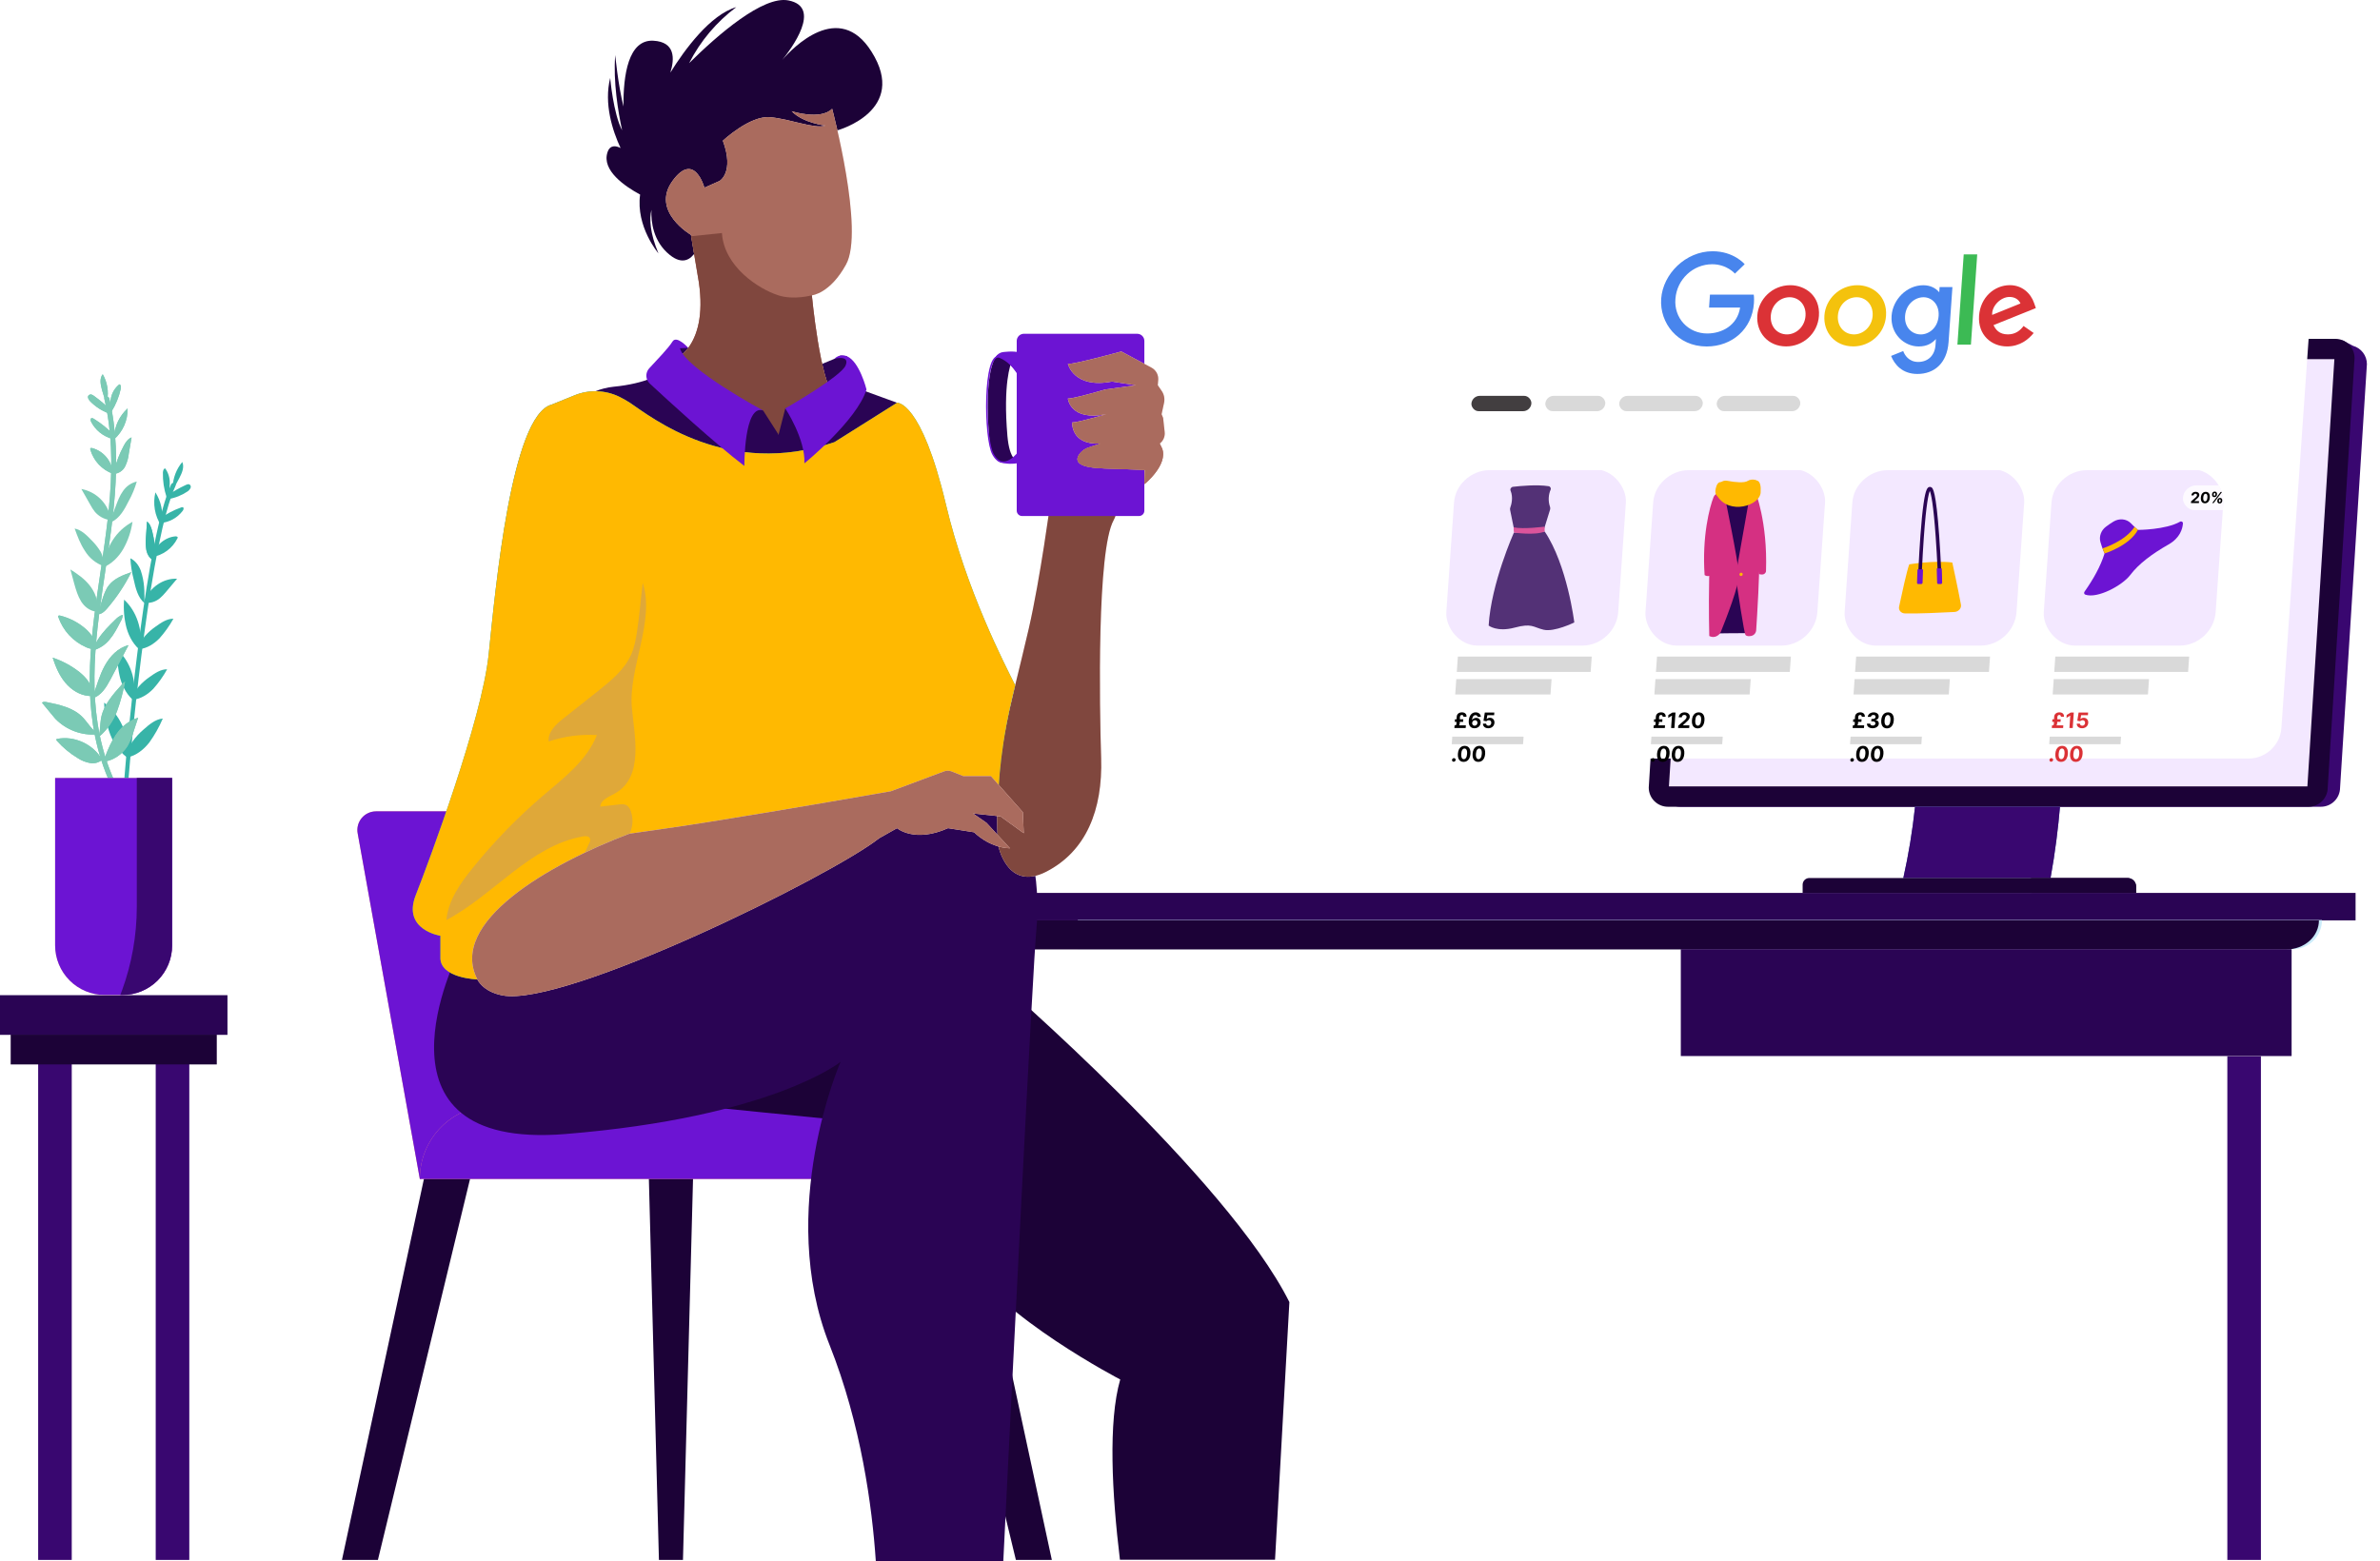 <svg width="1559" height="1023" viewBox="0 0 1559 1023" fill="none" xmlns="http://www.w3.org/2000/svg">
<path d="M632.428 759L689 1022H665.45L604 767.843L632.428 759Z" fill="#1C0237"/>
<path d="M280.572 759L224 1022H247.55L309 767.843L280.572 759Z" fill="#1C0237"/>
<path d="M425 771L431.629 1022H447.371L454 771H425Z" fill="#1C0237"/>
<path d="M47 697H25V1022H47V697Z" fill="#390770"/>
<path d="M124 697H102V1022H124V697Z" fill="#390770"/>
<path d="M1481 692H1459V1022H1481V692Z" fill="#390770"/>
<path d="M1105.68 238.521C1105.69 236.883 1106.03 235.264 1106.67 233.757C1107.31 232.249 1108.24 230.882 1109.4 229.734C1110.57 228.586 1111.95 227.679 1113.47 227.065C1114.99 226.451 1116.61 226.142 1118.25 226.157H1535.2L1534.24 222.852L1541.38 226.583C1543.98 227.322 1546.26 228.886 1547.9 231.039C1549.53 233.192 1550.42 235.818 1550.43 238.521L1532.85 516.082C1532.82 519.4 1531.49 522.571 1529.13 524.907C1526.78 527.243 1523.6 528.553 1520.28 528.553H1100.67C1097.35 528.553 1094.17 527.243 1091.82 524.907C1089.46 522.571 1088.12 519.4 1088.1 516.082L1105.68 238.521Z" fill="#390770"/>
<path d="M1092.57 528.554H1512.18C1515.52 528.554 1518.71 527.229 1521.07 524.87C1523.43 522.511 1524.76 519.312 1524.76 515.976L1542.34 234.578C1542.34 232.926 1542.01 231.29 1541.38 229.764C1540.75 228.238 1539.82 226.852 1538.65 225.684C1537.49 224.516 1536.1 223.589 1534.58 222.957C1533.05 222.325 1531.41 222 1529.76 222H1110.15C1108.5 222 1106.87 222.325 1105.34 222.957C1103.82 223.589 1102.43 224.516 1101.26 225.684C1100.09 226.852 1099.17 228.238 1098.54 229.764C1097.9 231.29 1097.58 232.926 1097.58 234.578L1080 515.976C1080 519.312 1081.32 522.511 1083.68 524.87C1086.04 527.229 1089.24 528.554 1092.57 528.554Z" fill="#1C0237"/>
<path d="M1110.79 235.324L1093.21 515.23H1511.44L1529.12 235.324H1110.79Z" fill="#F3E8FF"/>
<path d="M1246.76 575.241C1250.21 559.84 1252.77 544.252 1254.43 528.555H1349.37C1348.2 542.198 1346.28 558.293 1343.19 575.241H1246.76Z" fill="#3F62A3"/>
<path d="M1246.76 575.241C1250.21 559.84 1252.77 544.252 1254.43 528.555H1349.37C1348.2 542.198 1346.28 558.293 1343.19 575.241H1246.76Z" fill="#390770"/>
<path d="M1399.24 585.152H1180.8V579.61C1180.8 578.451 1181.26 577.339 1182.08 576.519C1182.9 575.7 1184.01 575.239 1185.17 575.239H1393.69C1395.16 575.239 1396.57 575.823 1397.61 576.863C1398.65 577.902 1399.24 579.312 1399.24 580.782V585.152Z" fill="#1C0237"/>
<path d="M1399.34 585.152H1331.26C1330.52 585.152 1329.82 584.86 1329.3 584.341C1328.78 583.821 1328.49 583.116 1328.49 582.381V578.011C1328.49 577.276 1328.78 576.571 1329.3 576.051C1329.82 575.531 1330.52 575.239 1331.26 575.239H1393.7C1395.17 575.239 1396.58 575.823 1397.61 576.863C1398.65 577.902 1399.24 579.312 1399.24 580.782V585.152H1399.34Z" fill="#1C0237"/>
<path d="M1543 585H616V603H1543V585Z" fill="#2A0454"/>
<path d="M706 602.774H1521C1521 607.84 1518.99 612.698 1515.41 616.28C1511.82 619.862 1506.97 621.874 1501.9 621.874H706V602.774Z" fill="#CCECFA"/>
<path d="M616 603H1519C1519 608.039 1516.77 612.872 1512.8 616.435C1508.83 619.998 1503.45 622 1497.84 622H616V603Z" fill="#1C0237"/>
<path d="M1501.1 621.874H1101V691.874H1501.1V621.874Z" fill="#2A0454"/>
<path d="M83.9 513.674C82.99 513.522 82.089 513.321 81.2 513.074C84.2 474.274 96.201 352.174 112.1 317.374C113 315.474 115.8 316.574 114.9 318.474C99.001 353.274 86.9 475.174 83.9 513.674Z" fill="#37B4A8"/>
<path d="M105.2 342.674C108.017 342.427 110.752 341.597 113.231 340.237C115.71 338.877 117.879 337.017 119.6 334.774C120.2 334.074 120.6 332.874 119.9 332.374C119.69 332.292 119.464 332.258 119.239 332.275C119.014 332.292 118.796 332.36 118.6 332.474C113.558 334.269 108.807 336.796 104.5 339.974" fill="#37B4A8"/>
<path d="M92.6 426.574C87.8 422.974 84.6 417.474 82.9 411.474C81.315 405.41 80.774 399.12 81.3 392.874C89.501 400.374 93.6 412.774 91.8 424.374" fill="#37B4A8"/>
<path d="M88.495 459.7C83.695 456.1 80.495 450.6 78.795 444.6C77.21 438.536 76.668 432.246 77.195 426C85.395 433.5 89.495 445.9 87.695 457.5" fill="#37B4A8"/>
<path d="M85.186 497.516C79.268 493.978 74.95 488.076 72.286 481.423C69.746 474.683 68.371 467.559 68.223 460.357C78.496 467.944 84.671 481.624 84.008 495.097" fill="#37B4A8"/>
<path d="M91.4 425.274C96.3 424.774 100.9 421.874 104.5 418.174C107.989 414.25 111.04 409.958 113.6 405.374C109.4 405.274 105.5 407.974 102 410.474C99.417 412.24 97.066 414.323 95 416.674C92.888 419.102 91.81 422.261 92 425.474" fill="#37B4A8"/>
<path d="M87.295 458.4C92.195 457.9 96.795 455 100.395 451.3C103.883 447.376 106.935 443.084 109.495 438.5C105.295 438.4 101.395 441.1 97.895 443.6C95.312 445.366 92.96 447.449 90.895 449.8C88.782 452.228 87.705 455.387 87.895 458.6" fill="#37B4A8"/>
<path d="M83.659 496.174C89.199 495.014 94.108 491.146 97.778 486.485C101.293 481.581 104.265 476.31 106.64 470.763C101.828 471.153 97.695 474.708 93.995 477.985C91.256 480.314 88.818 482.977 86.74 485.912C84.617 488.941 83.765 492.681 84.368 496.33" fill="#37B4A8"/>
<path d="M94.8 395.274C90.3 391.674 88.8 385.274 87.501 379.374C86.348 374.922 85.644 370.366 85.4 365.774C88.6 367.274 90.9 370.374 92.201 373.774C93.383 377.268 94.122 380.896 94.4 384.574C94.8 387.874 94.4 392.074 94.8 395.274Z" fill="#37B4A8"/>
<path d="M95.2 394.974C96.926 395.117 98.663 394.917 100.311 394.385C101.959 393.853 103.485 392.999 104.8 391.874C106.133 390.708 107.37 389.437 108.5 388.074L116 379.174C107.2 378.674 98.3 384.674 94.7 393.374" fill="#37B4A8"/>
<path d="M100.4 366.974C98.001 365.874 96.501 363.274 95.9 360.574C95.451 357.831 95.35 355.042 95.6 352.274L96.3 341.674C98.201 343.074 99.1 345.674 99.701 348.074C101.096 353.703 101.835 359.475 101.9 365.274" fill="#37B4A8"/>
<path d="M99.501 364.974C103.054 364.416 106.423 363.018 109.328 360.896C112.233 358.774 114.589 355.99 116.2 352.774C116.3 352.474 116.5 352.274 116.4 351.974C116.3 351.674 115.7 351.374 115.2 351.374C108.4 351.774 101.9 357.074 99.701 364.174" fill="#37B4A8"/>
<path d="M105.501 344.274C103.444 341.097 102.056 337.535 101.42 333.804C100.784 330.074 100.913 326.253 101.8 322.574C105.518 328.424 107.008 335.416 106.001 342.274" fill="#37B4A8"/>
<path d="M100.4 366.974C98.001 365.874 96.501 363.274 95.9 360.574C95.451 357.831 95.35 355.042 95.6 352.274L96.3 341.674C98.201 343.074 99.1 345.674 99.701 348.074C101.096 353.703 101.835 359.475 101.9 365.274" fill="#37B4A8"/>
<path d="M109.1 325.674C107.397 320.481 106.586 315.038 106.7 309.574C106.8 308.474 107.1 306.974 108.2 306.874C110.262 309.716 111.317 313.165 111.2 316.674C111.163 320.212 110.727 323.734 109.9 327.174" fill="#37B4A8"/>
<path d="M110.3 326.974C114.854 326.216 119.187 324.475 123 321.874C124.2 320.974 125.6 319.274 124.7 317.974C123.8 316.674 122.5 317.374 121.4 317.874C117.253 319.808 113.273 322.083 109.5 324.674" fill="#37B4A8"/>
<path d="M113.1 318.974C113.372 313 115.584 307.278 119.4 302.674C120.9 305.974 119.2 309.874 117.5 313.174L113.9 319.874" fill="#37B4A8"/>
<path d="M149 652H0V678H149V652Z" fill="#2A0454"/>
<path d="M63.2 483.974C64.009 483.43 64.778 482.828 65.5 482.174C70.504 477.733 74.349 472.138 76.7 465.874C78.993 459.605 80.733 453.147 81.9 446.574C81.109 447.099 80.401 447.739 79.8 448.474C73.8 455.174 67.5 462.274 66.1 471.074C65.4 475.174 65.8 479.574 64.3 483.474" fill="#7BCAB5"/>
<path d="M60.4 457.474C66.2 456.074 69.7 450.174 72.5 444.874L84.2 422.674C77.3 424.374 72 429.974 68.6 436.174C65.2 442.374 63.4 449.174 61 455.774" fill="#7BCAB5"/>
<path d="M60.2 455.774C59.616 455.945 59.007 456.013 58.4 455.974C52.3 455.574 46.7 451.974 42.7 447.174C38.7 442.374 36.4 436.674 34.5 430.874C40.83 432.979 46.749 436.159 52 440.274C56.5 443.874 60.8 448.874 60.2 454.574" fill="#7BCAB5"/>
<path d="M60.8 426.174C65.134 424.994 68.984 422.474 71.8 418.974C74.7 415.574 76.8 411.474 78.8 407.574C79.701 406.149 80.282 404.545 80.5 402.874C78.4 403.174 76.7 404.774 75.2 406.274C71.3 410.074 67.4 413.974 64.4 418.574C62.986 420.647 61.938 422.947 61.3 425.374" fill="#7BCAB5"/>
<path d="M62.5 425.174C60.437 425.354 58.364 424.974 56.5 424.074C52.241 422.226 48.414 419.512 45.263 416.102C42.112 412.693 39.707 408.665 38.2 404.274C38.1 403.974 38 403.674 38.2 403.474C38.4 403.274 38.8 403.174 39.2 403.274C45.537 404.81 51.406 407.864 56.3 412.174C59.7 415.274 62.8 419.474 62.2 423.974" fill="#7BCAB5"/>
<path d="M72.4 513.674C35.3 432.674 87.9 344.974 68.4 261.574C67.9 259.574 71.1 259.074 71.6 261.074C91.1 344.174 38.5 431.874 75.3 512.374C75.418 512.748 75.394 513.152 75.233 513.509C75.072 513.867 74.786 514.153 74.428 514.313C74.07 514.473 73.666 514.497 73.293 514.379C72.919 514.261 72.601 514.01 72.4 513.674Z" fill="#7BCAB5"/>
<path d="M67.7 499.174C70.918 498.69 73.994 497.52 76.72 495.742C79.446 493.965 81.758 491.623 83.5 488.874C85.29 485.648 86.699 482.225 87.7 478.674L90.5 470.174C87.702 471.08 85.068 472.431 82.7 474.174C75.1 479.874 71.3 489.174 68 498.174" fill="#7BCAB5"/>
<path d="M66.8 497.874C65.703 498.787 64.413 499.441 63.028 499.787C61.643 500.133 60.198 500.163 58.8 499.874C55.98 499.342 53.295 498.255 50.9 496.674C45.824 493.613 41.239 489.803 37.3 485.374C37 485.074 36.7 484.574 37 484.274L37.5 484.074C48.7 481.874 61.1 487.574 66.8 497.574" fill="#7BCAB5"/>
<path d="M63.6 481.174C58.556 481.585 53.483 480.874 48.746 479.094C44.009 477.313 39.724 474.506 36.2 470.874L33.2 467.274L27.5 460.374C28.2 459.674 29.4 459.774 30.5 459.974C39 461.674 48.2 463.674 54.2 469.974C57.8 473.674 60.3 478.874 65.1 480.974" fill="#7BCAB5"/>
<path d="M63.9 402.274C66.3 402.674 68.3 400.774 69.9 398.974C76.26 391.65 81.669 383.553 86 374.874C80.6 376.774 74.9 378.874 71.3 383.474C69.2 386.174 68 389.674 66.9 393.074L64.9 399.474" fill="#7BCAB5"/>
<path d="M62.7 400.674C58.7 400.174 55.2 397.374 53.1 393.974C51 390.574 49.8 386.574 48.7 382.674L46.1 373.074C50.7 375.974 55.3 379.174 58.7 383.474C62.1 387.774 64.4 393.274 63.7 398.674" fill="#7BCAB5"/>
<path d="M67.1 371.974C73 369.674 77.7 364.974 80.8 359.574C83.875 354.095 85.91 348.094 86.8 341.874C81.615 344.655 77.213 348.696 73.998 353.623C70.782 358.551 68.858 364.208 68.4 370.074" fill="#7BCAB5"/>
<path d="M67.8 370.874C62.707 369.038 58.399 365.508 55.6 360.874C52.6 356.374 50.7 351.274 48.9 346.274C53.4 347.174 56.8 350.674 60 353.974C62.299 356.256 64.314 358.808 66 361.574C67.5 364.474 68.2 367.874 67.1 370.874" fill="#7BCAB5"/>
<path d="M72.9 342.074C78.4 339.574 81.6 333.674 84.3 328.274C86.558 324.228 88.337 319.932 89.6 315.474C85.927 316.335 82.714 318.549 80.6 321.674C78.4 324.674 77.1 328.274 75.8 331.674L72.2 340.974" fill="#7BCAB5"/>
<path d="M71.6 340.674C67.948 340.049 64.625 338.176 62.2 335.374C61.052 333.943 60.047 332.402 59.2 330.774L53.3 320.374C58.005 321.247 62.344 323.501 65.763 326.85C69.183 330.198 71.528 334.488 72.5 339.174" fill="#7BCAB5"/>
<path d="M76 310.274C77.368 309.951 78.641 309.313 79.717 308.41C80.794 307.507 81.644 306.364 82.2 305.074C83.385 302.517 84.128 299.779 84.4 296.974L86.2 286.574C83.8 287.474 82.3 289.774 81.1 291.974C78.332 297.09 76.216 302.532 74.8 308.174" fill="#7BCAB5"/>
<path d="M73.9 310.374C70.389 309.094 67.229 307.007 64.675 304.279C62.122 301.551 60.246 298.261 59.2 294.674C59.13 294.534 59.093 294.38 59.093 294.224C59.093 294.068 59.13 293.913 59.2 293.774C59.4 293.374 60 293.474 60.5 293.574C64.084 294.582 67.281 296.649 69.672 299.504C72.062 302.359 73.536 305.868 73.9 309.574" fill="#7BCAB5"/>
<path d="M74.7 287.874C77.572 285.342 79.856 282.213 81.393 278.707C82.93 275.201 83.683 271.401 83.6 267.574C78.394 272.305 75.207 278.858 74.7 285.874" fill="#7BCAB5"/>
<path d="M73.1 287.374C70.235 286.549 67.569 285.148 65.265 283.256C62.961 281.365 61.067 279.023 59.7 276.374C59.3 275.574 59.1 274.274 59.9 273.974C60.141 273.919 60.391 273.917 60.633 273.969C60.875 274.021 61.102 274.125 61.3 274.274C66.127 277.239 70.562 280.801 74.5 284.874" fill="#7BCAB5"/>
<path d="M72.9 269.874C75.819 265.234 77.916 260.126 79.1 254.774C79.3 253.674 79.3 252.074 78.2 251.774C75.384 254.008 73.439 257.156 72.7 260.674C71.967 264.124 71.631 267.647 71.7 271.174" fill="#7BCAB5"/>
<path d="M71.3 270.874C66.709 269.156 62.546 266.461 59.1 262.974C58 261.874 56.9 259.874 58.2 258.874C59.5 257.874 60.7 258.774 61.7 259.474C65.614 262.305 69.293 265.449 72.7 268.874" fill="#7BCAB5"/>
<path d="M70.2 262.374C71.312 256.478 70.283 250.379 67.3 245.174C65 247.974 65.9 252.174 66.9 255.774L69.1 263.074" fill="#7BCAB5"/>
<path d="M63.2 483.974C64.009 483.43 64.778 482.828 65.5 482.174C70.504 477.733 74.349 472.138 76.7 465.874C78.993 459.605 80.733 453.147 81.9 446.574C81.109 447.099 80.401 447.739 79.8 448.474C73.8 455.174 67.5 462.274 66.1 471.074C65.4 475.174 65.8 479.574 64.3 483.474" fill="#7BCAB5"/>
<path d="M60.4 457.474C66.2 456.074 69.7 450.174 72.5 444.874L84.2 422.674C77.3 424.374 72 429.974 68.6 436.174C65.2 442.374 63.4 449.174 61 455.774" fill="#7BCAB5"/>
<path d="M60.2 455.774C59.616 455.945 59.007 456.013 58.4 455.974C52.3 455.574 46.7 451.974 42.7 447.174C38.7 442.374 36.4 436.674 34.5 430.874C40.83 432.979 46.749 436.159 52 440.274C56.5 443.874 60.8 448.874 60.2 454.574" fill="#7BCAB5"/>
<path d="M60.8 426.174C65.134 424.994 68.984 422.474 71.8 418.974C74.7 415.574 76.8 411.474 78.8 407.574C79.701 406.149 80.282 404.545 80.5 402.874C78.4 403.174 76.7 404.774 75.2 406.274C71.3 410.074 67.4 413.974 64.4 418.574C62.986 420.647 61.938 422.947 61.3 425.374" fill="#7BCAB5"/>
<path d="M62.5 425.174C60.437 425.354 58.364 424.974 56.5 424.074C52.241 422.226 48.414 419.512 45.263 416.102C42.112 412.693 39.707 408.665 38.2 404.274C38.1 403.974 38 403.674 38.2 403.474C38.4 403.274 38.8 403.174 39.2 403.274C45.537 404.81 51.406 407.864 56.3 412.174C59.7 415.274 62.8 419.474 62.2 423.974" fill="#7BCAB5"/>
<path d="M72.4 513.674C35.3 432.674 87.9 344.974 68.4 261.574C67.9 259.574 71.1 259.074 71.6 261.074C91.1 344.174 38.5 431.874 75.3 512.374C75.418 512.748 75.394 513.152 75.233 513.509C75.072 513.867 74.786 514.153 74.428 514.313C74.07 514.473 73.666 514.497 73.293 514.379C72.919 514.261 72.601 514.01 72.4 513.674Z" fill="#7BCAB5"/>
<path d="M67.7 499.174C70.918 498.69 73.994 497.52 76.72 495.742C79.446 493.965 81.758 491.623 83.5 488.874C85.29 485.648 86.699 482.225 87.7 478.674L90.5 470.174C87.702 471.08 85.068 472.431 82.7 474.174C75.1 479.874 71.3 489.174 68 498.174" fill="#7BCAB5"/>
<path d="M66.8 497.874C65.703 498.787 64.413 499.441 63.028 499.787C61.643 500.133 60.198 500.163 58.8 499.874C55.98 499.342 53.295 498.255 50.9 496.674C45.824 493.613 41.239 489.803 37.3 485.374C37 485.074 36.7 484.574 37 484.274L37.5 484.074C48.7 481.874 61.1 487.574 66.8 497.574" fill="#7BCAB5"/>
<path d="M63.6 481.174C58.556 481.585 53.483 480.874 48.746 479.094C44.009 477.313 39.724 474.506 36.2 470.874L33.2 467.274L27.5 460.374C28.2 459.674 29.4 459.774 30.5 459.974C39 461.674 48.2 463.674 54.2 469.974C57.8 473.674 60.3 478.874 65.1 480.974" fill="#7BCAB5"/>
<path d="M63.9 402.274C66.3 402.674 68.3 400.774 69.9 398.974C76.26 391.65 81.669 383.553 86 374.874C80.6 376.774 74.9 378.874 71.3 383.474C69.2 386.174 68 389.674 66.9 393.074L64.9 399.474" fill="#7BCAB5"/>
<path d="M76 310.274C77.368 309.951 78.641 309.313 79.717 308.41C80.794 307.507 81.644 306.364 82.2 305.074C83.385 302.517 84.128 299.779 84.4 296.974L86.2 286.574C83.8 287.474 82.3 289.774 81.1 291.974C78.332 297.09 76.216 302.532 74.8 308.174" fill="#7BCAB5"/>
<path d="M73.9 310.374C70.389 309.094 67.229 307.007 64.675 304.279C62.122 301.551 60.246 298.261 59.2 294.674C59.13 294.534 59.093 294.38 59.093 294.224C59.093 294.068 59.13 293.913 59.2 293.774C59.4 293.374 60 293.474 60.5 293.574C64.084 294.582 67.281 296.649 69.672 299.504C72.062 302.359 73.536 305.868 73.9 309.574" fill="#7BCAB5"/>
<path d="M74.7 287.874C77.572 285.342 79.856 282.213 81.393 278.707C82.93 275.201 83.683 271.401 83.6 267.574C78.394 272.305 75.207 278.858 74.7 285.874" fill="#7BCAB5"/>
<path d="M73.1 287.374C70.235 286.549 67.569 285.148 65.265 283.256C62.961 281.365 61.067 279.023 59.7 276.374C59.3 275.574 59.1 274.274 59.9 273.974C60.141 273.919 60.391 273.917 60.633 273.969C60.875 274.021 61.102 274.125 61.3 274.274C66.127 277.239 70.562 280.801 74.5 284.874" fill="#7BCAB5"/>
<path d="M72.9 269.874C75.819 265.234 77.916 260.126 79.1 254.774C79.3 253.674 79.3 252.074 78.2 251.774C75.384 254.008 73.439 257.156 72.7 260.674C71.967 264.124 71.631 267.647 71.7 271.174" fill="#7BCAB5"/>
<path d="M71.3 270.874C66.709 269.156 62.546 266.461 59.1 262.974C58 261.874 56.9 259.874 58.2 258.874C59.5 257.874 60.7 258.774 61.7 259.474C65.614 262.305 69.293 265.449 72.7 268.874" fill="#7BCAB5"/>
<path d="M70.2 262.374C71.312 256.478 70.283 250.379 67.3 245.174C65 247.974 65.9 252.174 66.9 255.774L69.1 263.074" fill="#7BCAB5"/>
<path d="M36.1 509.674H112.8V619.374C112.8 627.993 109.376 636.26 103.281 642.355C97.186 648.45 88.919 651.874 80.3 651.874H68.6C59.98 651.874 51.714 648.45 45.619 642.355C39.524 636.26 36.1 627.993 36.1 619.374V509.674Z" fill="#FCD29A"/>
<path d="M36.1 509.674H112.8V619.374C112.8 627.993 109.376 636.26 103.281 642.355C97.186 648.45 88.919 651.874 80.3 651.874H68.6C59.98 651.874 51.714 648.45 45.619 642.355C39.524 636.26 36.1 627.993 36.1 619.374V509.674Z" fill="#6C14D3"/>
<path d="M80.001 648.674L78.801 651.874H80.201C84.472 651.887 88.705 651.055 92.654 649.427C96.603 647.798 100.191 645.405 103.211 642.384C106.232 639.364 108.625 635.776 110.254 631.827C111.882 627.878 112.714 623.646 112.701 619.374V509.674H89.601V594.374C89.573 612.894 86.325 631.267 80.001 648.674Z" fill="#390770"/>
<path d="M142 677.874H7V697.374H142V677.874Z" fill="#1C0237"/>
<path d="M275 772.374L234.3 545.974C233.977 544.215 234.045 542.407 234.499 540.677C234.953 538.947 235.782 537.338 236.927 535.964C238.072 534.59 239.505 533.485 241.125 532.726C242.744 531.967 244.511 531.574 246.3 531.574H335L357.8 748.274L275 772.374Z" fill="#F58F87"/>
<path d="M275 772.374L234.3 545.974C233.977 544.215 234.045 542.407 234.499 540.677C234.953 538.947 235.782 537.338 236.927 535.964C238.072 534.59 239.505 533.485 241.125 532.726C242.744 531.967 244.511 531.574 246.3 531.574H335L357.8 748.274L275 772.374Z" fill="#6C14D3"/>
<path d="M323.1 724.174H522.2C528.525 724.174 534.788 725.422 540.63 727.845C546.472 730.269 551.779 733.821 556.247 738.298C560.715 742.775 564.256 748.089 566.667 753.936C569.078 759.784 570.313 766.049 570.3 772.374H275C274.986 766.049 276.221 759.784 278.632 753.936C281.044 748.089 284.585 742.775 289.052 738.298C293.52 733.821 298.827 730.269 304.669 727.845C310.512 725.422 316.775 724.174 323.1 724.174Z" fill="#F58F87"/>
<path d="M323.1 724.174H522.2C528.525 724.174 534.788 725.422 540.63 727.845C546.472 730.269 551.779 733.821 556.247 738.298C560.715 742.775 564.256 748.089 566.667 753.936C569.078 759.784 570.313 766.049 570.3 772.374H275C274.986 766.049 276.221 759.784 278.632 753.936C281.044 748.089 284.585 742.775 289.052 738.298C293.52 733.821 298.827 730.269 304.669 727.845C310.512 725.422 316.775 724.174 323.1 724.174Z" fill="#6C14D3"/>
<path d="M733.6 1021.87H835.2L844.6 853.074C803.8 771.574 653 641.674 653 641.674C653 641.674 389.8 717.674 410.7 719.874C431.6 722.074 575.9 736.374 575.9 736.374C575.9 736.374 606.7 783.674 631 823.374C655.3 863.074 733.8 903.774 733.8 903.774C725.8 931.474 728.4 978.674 733.6 1021.87Z" fill="#1C0237"/>
<path d="M657.2 1022.87C662.5 915.274 676.6 631.774 678.9 608.674C681.6 579.974 676.7 529.374 646.4 524.974C616.1 520.574 300.1 624.574 300.1 624.574C300.1 624.574 234.7 753.974 370.3 742.974C505.9 731.974 550.6 695.674 550.6 695.674C550.6 695.674 508.2 792.574 543.4 881.174C564.1 933.274 571.3 987.174 573.7 1022.87H657.2Z" fill="#2A0454"/>
<path d="M659.9 285.674C657 251.474 661.8 238.774 663 236.074L659.8 232.774H653.1L651.3 235.574C651.3 235.574 644.6 246.574 647.9 285.674C649.5 304.974 657.1 305.174 664.3 300.574C662.1 297.974 660.6 293.374 659.9 285.674Z" fill="#2A0454"/>
<path d="M667.8 246.474C667.8 246.474 652.9 224.374 650.4 238.674C650.4 238.674 651.2 230.974 657.8 230.574C660.5 230.374 667.3 229.474 672.3 232.774L667.8 246.474Z" fill="#6C14D3"/>
<path d="M653 301.274C653 301.274 656.6 305.574 669 303.074C681.4 300.574 669 293.874 669 293.874C669 293.874 661.3 307.274 653 301.274Z" fill="#6C14D3"/>
<path d="M667.7 295.874C667.7 295.874 657.6 310.274 650.5 297.674C644.6 287.274 644.3 229.574 654.9 233.974C665.5 238.374 669.5 250.374 669.5 250.374" stroke="#6C14D3" stroke-miterlimit="10"/>
<path d="M570.9 33.874C549.6 -0.126 519.2 31.374 512.4 39.274C518.2 32.074 538.9 4.574 516.4 0.274C499.9 -2.926 470.4 22.574 451.4 41.374C458.754 26.936 469.326 14.38 482.3 4.674C465.2 9.674 448.5 32.474 439.1 47.574C442 38.374 442.3 27.474 428 26.674C411.6 25.774 408.2 49.174 408.4 69.774C404.8 55.274 403 36.074 403 36.074C401.6 53.574 404.9 73.174 407.5 85.374C401.7 74.374 399.7 51.074 399.7 51.074C395.5 67.974 401.2 85.574 406.5 96.974C403.4 95.374 399.5 94.774 397.9 99.874C394.1 111.674 409.3 122.074 419.3 127.474C416.4 148.574 431.3 165.974 431.3 165.974C425.7 152.674 425.3 143.474 426.7 137.474C426.4 145.074 427.7 158.174 438.8 167.074C455.3 180.274 460.3 152.774 460.3 152.774L509.8 104.874L548.9 85.274C548.9 85.274 595.2 72.374 570.9 33.874Z" fill="#1C0237"/>
<path d="M546.6 235.074L518.6 246.674L452.6 230.674L450.8 227.874L443.5 224.874L442.1 232.874L471 263.874L497.1 267.374L526.6 271.374L546.6 259.574L555 249.374L558 240.574L554.7 233.374L550.5 232.974L546.6 235.074Z" fill="#2A0454"/>
<path d="M545.1 71.274C545.1 71.274 566.4 151.274 554.2 173.274C543.7 192.474 531.8 193.474 531.8 193.474C531.8 193.474 537.2 250.774 546.6 259.574L524.1 289.274L465.8 270.574L440.5 236.474C440.5 236.474 465.8 227.674 457 180.274L452.6 153.874C452.6 153.874 426.1 138.474 440.5 118.574C454.9 98.674 461.4 122.974 461.4 122.974L471.3 118.574C471.3 118.574 481.2 113.074 473.5 92.174C473.5 92.174 491.1 75.674 504.3 76.774C517.5 77.874 533.9 84.774 540.7 82.274C540.7 82.274 526.1 80.674 518.6 72.874C518.6 72.874 537.4 78.974 545.1 71.274Z" fill="#FDE5E0"/>
<path d="M545.1 71.274C545.1 71.274 566.4 151.274 554.2 173.274C543.7 192.474 531.8 193.474 531.8 193.474C531.8 193.474 537.2 250.774 546.6 259.574L524.1 289.274L465.8 270.574L440.5 236.474C440.5 236.474 465.8 227.674 457 180.274L452.6 153.874C452.6 153.874 426.1 138.474 440.5 118.574C454.9 98.674 461.4 122.974 461.4 122.974L471.3 118.574C471.3 118.574 481.2 113.074 473.5 92.174C473.5 92.174 491.1 75.674 504.3 76.774C517.5 77.874 533.9 84.774 540.7 82.274C540.7 82.274 526.1 80.674 518.6 72.874C518.6 72.874 537.4 78.974 545.1 71.274Z" fill="#AA6B5E"/>
<path d="M546.6 259.574C537.2 250.774 531.8 193.474 531.8 193.474C531.8 193.474 519.9 196.774 509.8 193.474C496.8 189.274 474.3 174.674 472.9 152.674L452.7 154.774L457 180.274C465.8 227.674 440.5 236.474 440.5 236.474L465.8 270.574L524.1 289.274L546.6 259.574Z" fill="#80473E"/>
<path d="M433.5 244.474C433.5 244.474 423.8 251.274 401.9 253.374C384.7 255.074 370.3 268.274 370.3 268.274L487.6 335.574L533.3 327.074L570.8 295.874L587.6 263.874L563.8 255.174L514.4 267.574L510 284.774L499.9 268.974L436.2 243.774L433.5 244.474Z" fill="#2A0454"/>
<path d="M653.7 553.274C653.7 553.274 659.4 584.474 685.4 571.074C711.4 557.674 722.4 530.774 721.3 496.574C720.2 462.374 718.5 360.574 729.5 340.774C740.5 320.974 688.2 328.074 688.2 328.074C688.2 328.074 681.4 379.174 673.9 411.774C661.4 466.074 650.4 496.874 653.7 553.274Z" fill="#FDE5E0"/>
<path d="M653.7 553.274C653.7 553.274 659.4 584.474 685.4 571.074C711.4 557.674 722.4 530.774 721.3 496.574C720.2 462.374 718.5 360.574 729.5 340.774C740.5 320.974 688.2 328.074 688.2 328.074C688.2 328.074 681.4 379.174 673.9 411.774C661.4 466.074 650.4 496.874 653.7 553.274Z" fill="#80473E"/>
<path d="M665 448.974C658.2 435.274 633 386.974 619.6 330.374C603.4 262.174 587.6 263.874 587.6 263.874L546.6 289.674C476.6 313.574 426.5 273.174 412.6 263.874C410.252 262.361 407.814 260.992 405.3 259.774C400.802 257.645 395.909 256.474 390.934 256.336C385.959 256.199 381.01 257.097 376.4 258.974L361.4 265.074C334.9 271.874 324.5 386.174 320.1 428.774C315.7 471.374 281.2 563.874 272.3 586.574C263.4 609.274 288.5 613.074 288.5 613.074V626.974C287.8 640.974 312.7 641.674 312.7 641.674V627.674C312 593.974 412.4 546.174 412.4 546.174L420.6 550.674L619.6 515.374L653.8 527.174C653.8 513.774 655.6 485.574 665 448.974Z" fill="#37B4A8"/>
<path d="M665 448.974C658.2 435.274 633 386.974 619.6 330.374C603.4 262.174 587.6 263.874 587.6 263.874L546.6 289.674C476.6 313.574 426.5 273.174 412.6 263.874C410.252 262.361 407.814 260.992 405.3 259.774C400.802 257.645 395.909 256.474 390.934 256.336C385.959 256.199 381.01 257.097 376.4 258.974L361.4 265.074C334.9 271.874 324.5 386.174 320.1 428.774C315.7 471.374 281.2 563.874 272.3 586.574C263.4 609.274 288.5 613.074 288.5 613.074V626.974C287.8 640.974 312.7 641.674 312.7 641.674V627.674C312 593.974 412.4 546.174 412.4 546.174L420.6 550.674L619.6 515.374L653.8 527.174C653.8 513.774 655.6 485.574 665 448.974Z" fill="url(#paint0_radial_1083_4713)"/>
<path d="M665 448.974C658.2 435.274 633 386.974 619.6 330.374C603.4 262.174 587.6 263.874 587.6 263.874L546.6 289.674C476.6 313.574 426.5 273.174 412.6 263.874C410.252 262.361 407.814 260.992 405.3 259.774C400.802 257.645 395.909 256.474 390.934 256.336C385.959 256.199 381.01 257.097 376.4 258.974L361.4 265.074C334.9 271.874 324.5 386.174 320.1 428.774C315.7 471.374 281.2 563.874 272.3 586.574C263.4 609.274 288.5 613.074 288.5 613.074V626.974C287.8 640.974 312.7 641.674 312.7 641.674V627.674C312 593.974 412.4 546.174 412.4 546.174L420.6 550.674L619.6 515.374L653.8 527.174C653.8 513.774 655.6 485.574 665 448.974Z" fill="#FFB901"/>
<path d="M546.6 235.074C546.6 235.074 556.9 232.274 553.9 239.474C550.9 246.674 514.4 267.574 514.4 267.574C514.4 267.574 527.7 287.674 526.9 303.574C526.9 303.574 561.3 275.574 567.6 255.174C567.6 255.174 563 236.674 554.7 233.374C553.337 232.804 551.832 232.662 550.386 232.965C548.94 233.269 547.62 234.004 546.6 235.074Z" fill="#6C14D3"/>
<path d="M567.6 314.074L546.6 356.474L493.5 398.274L504.7 535.774L597 533.574L598.3 527.174C590.9 499.274 587.6 356.474 587.6 356.474L567.6 314.074Z" fill="#FFB901"/>
<path d="M412.4 546.174C414.593 541.682 414.916 536.504 413.3 531.774C412.9 530.137 411.946 528.688 410.6 527.674C409.1 526.674 407.1 526.874 405.3 527.074L393.2 528.474C393.5 523.974 398.8 522.074 402.7 519.874C422.2 509.174 415.4 481.174 413.9 463.774C411.5 437.774 429.3 406.874 421 381.874C419.7 392.474 418.9 403.074 417.3 413.674C416.5 418.774 415.6 423.974 413.5 428.674C409.2 438.674 400.3 445.874 391.8 452.674L369.2 470.574C364.2 474.474 358.8 479.474 359.4 485.774C369.572 482.382 380.296 480.957 391 481.574C384.4 498.274 369.3 509.674 355.6 521.374C338.887 535.669 323.523 551.469 309.7 568.574C301.5 578.674 293.6 589.874 292.4 602.774C323.6 586.274 347.2 554.074 381.9 547.974C383.5 547.774 385.5 547.674 386.3 549.074C387.1 550.474 386.4 551.574 385.8 552.774L381 562.974C382.3 560.374 387.4 558.574 391.7 557.274C399.9 552.774 407.1 548.974 412.4 546.274V546.174Z" fill="#DFA839"/>
<path d="M670.8 218.674H744.9C746.147 218.674 747.342 219.169 748.223 220.051C749.105 220.932 749.6 222.128 749.6 223.374V334.574C749.6 335.502 749.231 336.393 748.575 337.049C747.919 337.705 747.028 338.074 746.1 338.074H669.5C668.572 338.074 667.682 337.705 667.025 337.049C666.369 336.393 666 335.502 666 334.574V223.374C666 222.748 666.125 222.129 666.367 221.552C666.61 220.975 666.965 220.453 667.412 220.015C667.859 219.577 668.389 219.233 668.971 219.003C669.553 218.772 670.174 218.661 670.8 218.674Z" fill="#6C14D3"/>
<path d="M754.3 240.874L734.5 230.274C734.5 230.274 702.8 238.974 699.5 238.374C699.5 238.374 703.4 254.874 728.4 249.974L744 252.374L724 255.174C724 255.174 701.7 261.674 699.5 261.074C699.5 261.074 700.9 276.074 724.6 271.374C724.6 271.374 706.4 276.774 702.3 276.774C702.3 276.774 701.4 291.874 721 290.574L713.4 293.074C710.991 293.775 708.859 295.208 707.3 297.174C705.1 300.074 704 304.174 713.3 305.974C719.5 307.074 727.2 306.974 733.9 307.274L749.9 307.874L749.7 317.174C749.7 317.174 765.1 304.774 761.3 293.974L759.7 290.574L760 290.374C761.072 289.466 761.899 288.304 762.406 286.994C762.912 285.683 763.082 284.267 762.9 282.874L761.9 273.774L760.9 271.374L762.5 263.974C762.805 262.58 762.811 261.138 762.518 259.742C762.225 258.346 761.639 257.028 760.8 255.874L758.4 252.374L758.7 248.774C758.796 247.175 758.433 245.581 757.654 244.181C756.874 242.782 755.711 241.634 754.3 240.874Z" fill="#FDE5E0"/>
<path d="M754.3 240.874L734.5 230.274C734.5 230.274 702.8 238.974 699.5 238.374C699.5 238.374 703.4 254.874 728.4 249.974L744 252.374L724 255.174C724 255.174 701.7 261.674 699.5 261.074C699.5 261.074 700.9 276.074 724.6 271.374C724.6 271.374 706.4 276.774 702.3 276.774C702.3 276.774 701.4 291.874 721 290.574L713.4 293.074C710.991 293.775 708.859 295.208 707.3 297.174C705.1 300.074 704 304.174 713.3 305.974C719.5 307.074 727.2 306.974 733.9 307.274L749.9 307.874L749.7 317.174C749.7 317.174 765.1 304.774 761.3 293.974L759.7 290.574L760 290.374C761.072 289.466 761.899 288.304 762.406 286.994C762.912 285.683 763.082 284.267 762.9 282.874L761.9 273.774L760.9 271.374L762.5 263.974C762.805 262.58 762.811 261.138 762.518 259.742C762.225 258.346 761.639 257.028 760.8 255.874L758.4 252.374L758.7 248.774C758.796 247.175 758.433 245.581 757.654 244.181C756.874 242.782 755.711 241.634 754.3 240.874Z" fill="#AA6B5E"/>
<path d="M759.8 290.874L746 287.374C733.7 290.274 725.3 290.874 720.3 290.774L721 290.574L713.4 293.074C710.991 293.775 708.859 295.208 707.3 297.174C705.1 300.074 704 304.174 713.3 305.974C719.5 307.074 727.2 306.974 733.9 307.274L749.9 307.874L749.7 317.174C749.7 317.174 765.1 304.774 761.3 293.974L759.8 290.874Z" fill="#AA6B5E"/>
<path d="M312.7 641.674C312.7 641.674 316.1 649.674 329.2 652.174C370.3 659.874 544.5 573.974 575.9 549.174L587.6 542.574C587.6 542.574 599 552.474 621 542.574L638.1 545.274C638.1 545.274 647.5 555.274 661.6 555.774L646.2 539.074L637.4 532.974L655.4 534.874L670.6 545.874L670 532.074L649.1 508.474H631L623.3 505.374C621.722 504.775 619.978 504.775 618.4 505.374L583.6 518.374C583.6 518.374 513.8 530.674 463.3 538.674C442 542.074 412.4 546.174 412.4 546.174C359.4 566.174 293.4 604.274 312.7 641.674Z" fill="#FDE5E0"/>
<path d="M312.7 641.674C312.7 641.674 316.1 649.674 329.2 652.174C370.3 659.874 544.5 573.974 575.9 549.174L587.6 542.574C587.6 542.574 599 552.474 621 542.574L638.1 545.274C638.1 545.274 647.5 555.274 661.6 555.774L646.2 539.074L637.4 532.974L655.4 534.874L670.6 545.874L670 532.074L649.1 508.474H631L623.3 505.374C621.722 504.775 619.978 504.775 618.4 505.374L583.6 518.374C583.6 518.374 513.8 530.674 463.3 538.674C442 542.074 412.4 546.174 412.4 546.174C359.4 566.174 293.4 604.274 312.7 641.674Z" fill="#AA6B5E"/>
<path d="M450.8 227.874C450.8 227.874 443.2 219.374 440.5 223.774C437.8 228.174 430.5 235.574 425.2 241.374C423.963 242.751 423.313 244.556 423.388 246.405C423.462 248.255 424.256 250.001 425.6 251.274C437.7 262.474 468.4 290.674 487.6 305.274C487.6 305.274 487.3 264.474 499.9 268.974C499.9 268.974 448.7 241.374 445.4 228.174L450.8 227.874Z" fill="#6C14D3"/>
<g filter="url(#filter0_d_1083_4713)">
<path d="M1497.17 78.233H936.259C925.291 78.233 915.779 87.102 915.014 98.044L889.764 459.137C888.999 470.079 897.27 478.948 908.238 478.948H1469.15C1480.12 478.948 1489.63 470.079 1490.4 459.137L1515.65 98.044C1516.41 87.102 1508.14 78.233 1497.17 78.233Z" fill="white"/>
<path d="M1144.78 175.003H1116.09L1115.5 183.494H1135.85C1134.01 195.38 1123.72 200.482 1114.35 200.482C1111.38 200.495 1108.47 199.917 1105.81 198.783C1103.14 197.649 1100.77 195.981 1098.83 193.876C1096.88 191.772 1095.41 189.273 1094.49 186.525C1093.57 183.777 1093.22 180.836 1093.47 177.874C1094.37 165.019 1105.04 155.122 1117.55 155.122C1127.2 155.122 1132.45 161.259 1132.45 161.259L1138.84 155.101C1138.84 155.101 1131.78 146.605 1117.83 146.605C1100.06 146.605 1085.27 161.565 1084.14 177.723C1083.03 193.556 1094.88 208.996 1113.92 208.996C1130.66 208.996 1143.72 197.554 1144.9 180.635C1145.15 177.064 1144.77 175.003 1144.77 175.003H1144.78Z" fill="#4885ED"/>
<path d="M1168.71 168.852C1156.94 168.852 1147.86 178.034 1147.11 188.738C1146.35 199.604 1153.88 208.955 1166.05 208.955C1177.06 208.955 1186.67 200.559 1187.48 188.971C1188.4 175.713 1178.39 168.849 1168.71 168.849L1168.71 168.852ZM1168.28 176.728C1174.06 176.728 1179.22 181.398 1178.7 188.92C1178.18 196.28 1172.38 201.085 1166.55 201.085C1160.13 201.085 1155.45 195.96 1155.94 188.861C1156.43 181.912 1161.79 176.728 1168.3 176.728H1168.28Z" fill="#DB3236"/>
<path d="M1212.66 168.852C1200.89 168.852 1191.81 178.034 1191.06 188.738C1190.3 199.604 1197.83 208.955 1210 208.955C1221.01 208.955 1230.62 200.559 1231.43 188.971C1232.35 175.714 1222.34 168.852 1212.66 168.852ZM1212.23 176.728C1218.01 176.728 1223.17 181.398 1222.65 188.92C1222.13 196.28 1216.33 201.085 1210.5 201.085C1204.08 201.085 1199.4 195.96 1199.89 188.861C1200.38 181.912 1205.74 176.728 1212.24 176.728H1212.23Z" fill="#F4C20D"/>
<path d="M1255.77 168.875C1244.96 168.875 1235.81 178.315 1235.07 188.911C1234.22 200.98 1243.51 208.984 1252.77 208.984C1258.5 208.984 1261.71 206.715 1264.11 204.111L1263.84 208.066C1263.35 214.984 1258.85 219.128 1252.5 219.128C1246.36 219.128 1243.59 214.573 1242.68 211.99L1234.73 215.19C1237.07 220.973 1242.17 227 1252.01 227C1262.78 227 1271.41 220.251 1272.4 206.093L1274.92 170.079H1266.53L1266.29 173.476C1263.89 170.687 1260.47 168.875 1255.77 168.875H1255.77ZM1256 176.737C1261.29 176.737 1266.42 181.25 1265.88 188.955C1265.33 196.788 1259.6 201.103 1254.18 201.103C1248.42 201.103 1243.38 196.44 1243.9 189.028C1244.44 181.33 1250.33 176.737 1256 176.737Z" fill="#4885ED"/>
<path d="M1312.53 168.827C1302.34 168.827 1293.21 176.918 1292.38 188.85C1291.5 201.48 1300.51 208.971 1310.68 208.971C1319.18 208.971 1324.75 204.331 1328.14 200.171L1321.51 195.558C1319.51 198.347 1316.3 201.078 1311.27 201.078C1305.62 201.078 1303.24 197.992 1301.84 194.998L1329.57 183.844L1328.43 180.575C1326.27 174.175 1320.57 168.827 1312.53 168.827ZM1312.34 176.539C1316.01 176.539 1318.52 178.486 1319.48 180.822L1300.95 188.326C1300.58 182.516 1306.52 176.539 1312.32 176.539H1312.34Z" fill="#DB3236"/>
<path d="M1278.19 207.782H1287.04L1291.17 148.68H1282.32L1278.19 207.782Z" fill="#3CBA54"/>
<rect width="87.686" height="10.068" transform="matrix(1 0 -0.07 0.998 950.968 412.163)" fill="#D9D9D9"/>
<rect width="39.275" height="10.068" rx="5.034" transform="matrix(1 0 -0.07 0.998 960.197 241.343)" fill="#423E40"/>
<rect width="39.275" height="10.068" rx="5.034" transform="matrix(1 0 -0.07 0.998 1008.61 241.343)" fill="#D9D9D9"/>
<rect width="54.735" height="10.068" rx="5.034" transform="matrix(1 0 -0.07 0.998 1057.02 241.343)" fill="#D9D9D9"/>
<rect width="54.735" height="10.068" rx="5.034" transform="matrix(1 0 -0.07 0.998 1120.89 241.343)" fill="#D9D9D9"/>
<rect width="87.686" height="10.068" transform="matrix(1 0 -0.07 0.998 1081.42 412.163)" fill="#D9D9D9"/>
<rect width="87.686" height="10.068" transform="matrix(1 0 -0.07 0.998 1211.87 412.163)" fill="#D9D9D9"/>
<rect width="87.686" height="10.068" transform="matrix(1 0 -0.07 0.998 1342.32 412.163)" fill="#D9D9D9"/>
<rect width="62.408" height="10.068" transform="matrix(1 0 -0.07 0.998 949.937 426.915)" fill="#D9D9D9"/>
<rect width="62.408" height="10.068" transform="matrix(1 0 -0.07 0.998 1080.39 426.915)" fill="#D9D9D9"/>
<rect width="62.408" height="10.068" transform="matrix(1 0 -0.07 0.998 1210.84 426.915)" fill="#D9D9D9"/>
<rect width="62.408" height="10.068" transform="matrix(1 0 -0.07 0.998 1341.29 426.915)" fill="#D9D9D9"/>
<rect width="46.72" height="4.951" transform="matrix(1 0 -0.07 0.998 947.3 464.619)" fill="#D9D9D9"/>
<rect width="46.72" height="4.951" transform="matrix(1 0 -0.07 0.998 1077.75 464.619)" fill="#D9D9D9"/>
<rect width="46.72" height="4.951" transform="matrix(1 0 -0.07 0.998 1208.2 464.619)" fill="#D9D9D9"/>
<rect width="46.72" height="4.951" transform="matrix(1 0 -0.07 0.998 1338.65 464.619)" fill="#D9D9D9"/>
<path d="M956.076 458.987H948.678L948.802 457.216H956.2L956.076 458.987ZM954.39 454.945H948.936L949.054 453.253H954.508L954.39 454.945ZM952.32 451.701L952.184 455.922C952.169 456.375 952.051 456.753 951.831 457.057C951.614 457.358 951.258 457.615 950.763 457.826L949.453 457.216C949.601 457.186 949.716 457.112 949.797 456.993C949.882 456.871 949.942 456.725 949.977 456.556C950.015 456.388 950.039 456.216 950.048 456.041L950.202 451.701C950.22 451.056 950.383 450.511 950.689 450.065C950.999 449.615 951.407 449.274 951.914 449.043C952.421 448.808 952.983 448.691 953.599 448.691C954.119 448.691 954.577 448.763 954.971 448.909C955.365 449.051 955.693 449.254 955.952 449.519C956.216 449.78 956.403 450.089 956.514 450.446C956.625 450.803 956.657 451.195 956.611 451.622L954.601 451.567C954.627 451.286 954.593 451.061 954.499 450.893C954.405 450.724 954.271 450.602 954.097 450.526C953.924 450.45 953.729 450.412 953.514 450.412C953.305 450.412 953.113 450.46 952.937 450.556C952.765 450.648 952.622 450.79 952.509 450.982C952.4 451.17 952.337 451.41 952.32 451.701ZM961.823 459.125C961.3 459.122 960.801 459.035 960.325 458.863C959.853 458.691 959.439 458.411 959.081 458.024C958.724 457.638 958.455 457.125 958.274 456.487C958.097 455.849 958.04 455.065 958.105 454.136C958.168 453.283 958.319 452.521 958.559 451.85C958.801 451.175 959.12 450.603 959.514 450.134C959.911 449.664 960.372 449.307 960.896 449.063C961.421 448.815 961.998 448.691 962.628 448.691C963.307 448.691 963.898 448.823 964.4 449.088C964.902 449.349 965.294 449.704 965.578 450.154C965.865 450.603 966.021 451.108 966.049 451.666H963.926C963.868 451.313 963.713 451.035 963.462 450.833C963.211 450.632 962.89 450.531 962.499 450.531C961.836 450.531 961.312 450.818 960.927 451.394C960.546 451.969 960.317 452.751 960.241 453.739H960.311C960.484 453.439 960.708 453.182 960.981 452.971C961.258 452.756 961.566 452.592 961.905 452.48C962.248 452.364 962.605 452.306 962.976 452.306C963.579 452.306 964.106 452.448 964.557 452.733C965.008 453.014 965.352 453.401 965.59 453.893C965.827 454.386 965.924 454.95 965.879 455.584C965.831 456.272 965.628 456.884 965.269 457.419C964.913 457.955 964.438 458.375 963.843 458.679C963.252 458.98 962.579 459.129 961.823 459.125ZM961.931 457.439C962.263 457.439 962.565 457.36 962.838 457.201C963.111 457.043 963.331 456.828 963.499 456.556C963.667 456.285 963.763 455.981 963.787 455.644C963.81 455.307 963.757 455.004 963.627 454.736C963.5 454.469 963.312 454.255 963.065 454.097C962.817 453.938 962.528 453.859 962.197 453.859C961.948 453.859 961.714 453.905 961.496 453.997C961.281 454.09 961.088 454.219 960.917 454.384C960.75 454.55 960.614 454.741 960.509 454.96C960.404 455.174 960.343 455.404 960.326 455.649C960.303 455.976 960.357 456.275 960.487 456.547C960.621 456.818 960.811 457.034 961.058 457.196C961.309 457.358 961.6 457.439 961.931 457.439ZM970.877 459.125C970.174 459.125 969.556 458.997 969.024 458.739C968.496 458.481 968.086 458.125 967.796 457.672C967.507 457.219 967.375 456.7 967.403 456.115H969.491C969.487 456.509 969.63 456.828 969.921 457.072C970.213 457.317 970.57 457.439 970.994 457.439C971.333 457.439 971.636 457.365 971.905 457.216C972.177 457.064 972.396 456.854 972.561 456.586C972.729 456.315 972.825 456.004 972.849 455.654C972.874 455.297 972.82 454.983 972.687 454.712C972.556 454.44 972.364 454.229 972.11 454.077C971.855 453.925 971.557 453.847 971.216 453.844C970.918 453.844 970.623 453.905 970.333 454.027C970.046 454.149 969.817 454.316 969.647 454.528L967.757 454.186L968.614 448.83H974.838L974.715 450.585H970.266L969.824 453.129H969.884C970.08 452.878 970.365 452.67 970.738 452.505C971.111 452.339 971.521 452.257 971.968 452.257C972.582 452.257 973.118 452.4 973.579 452.688C974.039 452.976 974.391 453.371 974.634 453.873C974.878 454.373 974.975 454.948 974.926 455.599C974.882 456.284 974.68 456.892 974.322 457.424C973.966 457.953 973.491 458.37 972.897 458.674C972.306 458.975 971.632 459.125 970.877 459.125ZM948.233 481.062C947.905 481.062 947.631 480.946 947.412 480.715C947.197 480.48 947.1 480.199 947.123 479.872C947.146 479.548 947.281 479.27 947.53 479.039C947.781 478.807 948.071 478.691 948.399 478.691C948.717 478.691 948.987 478.807 949.21 479.039C949.432 479.27 949.532 479.548 949.51 479.872C949.494 480.09 949.424 480.29 949.299 480.472C949.177 480.65 949.023 480.794 948.836 480.903C948.65 481.009 948.449 481.062 948.233 481.062ZM954.721 481.156C953.866 481.153 953.145 480.943 952.557 480.526C951.973 480.11 951.543 479.506 951.267 478.716C950.994 477.926 950.898 476.975 950.979 475.864C951.057 474.757 951.287 473.813 951.67 473.033C952.056 472.252 952.569 471.659 953.211 471.252C953.856 470.842 954.605 470.637 955.456 470.637C956.308 470.637 957.026 470.842 957.611 471.252C958.199 471.662 958.631 472.257 958.908 473.038C959.185 473.815 959.283 474.757 959.202 475.864C959.124 476.979 958.892 477.931 958.505 478.721C958.122 479.511 957.609 480.115 956.967 480.531C956.325 480.948 955.576 481.156 954.721 481.156ZM954.845 479.376C955.429 479.376 955.915 479.083 956.304 478.498C956.693 477.913 956.926 477.035 957.005 475.864C957.059 475.094 957.024 474.453 956.901 473.94C956.781 473.428 956.586 473.043 956.315 472.785C956.048 472.527 955.721 472.398 955.333 472.398C954.753 472.398 954.269 472.687 953.88 473.266C953.492 473.844 953.256 474.711 953.172 475.864C953.117 476.645 953.15 477.296 953.269 477.818C953.392 478.338 953.588 478.728 953.858 478.989C954.128 479.247 954.457 479.376 954.845 479.376ZM964.359 481.156C963.505 481.153 962.783 480.943 962.196 480.526C961.612 480.11 961.182 479.506 960.906 478.716C960.633 477.926 960.537 476.975 960.618 475.864C960.695 474.757 960.926 473.813 961.308 473.033C961.694 472.252 962.208 471.659 962.85 471.252C963.495 470.842 964.243 470.637 965.095 470.637C965.947 470.637 966.665 470.842 967.249 471.252C967.837 471.662 968.27 472.257 968.546 473.038C968.824 473.815 968.922 474.757 968.841 475.864C968.763 476.979 968.531 477.931 968.144 478.721C967.761 479.511 967.248 480.115 966.606 480.531C965.963 480.948 965.215 481.156 964.359 481.156ZM964.484 479.376C965.067 479.376 965.553 479.083 965.942 478.498C966.331 477.913 966.565 477.035 966.644 475.864C966.697 475.094 966.663 474.453 966.539 473.94C966.42 473.428 966.224 473.043 965.954 472.785C965.687 472.527 965.36 472.398 964.972 472.398C964.392 472.398 963.908 472.687 963.519 473.266C963.131 473.844 962.894 474.711 962.81 475.864C962.756 476.645 962.788 477.296 962.907 477.818C963.03 478.338 963.227 478.728 963.497 478.989C963.767 479.247 964.096 479.376 964.484 479.376Z" fill="black"/>
<path d="M1086.53 458.987H1079.13L1079.25 457.216H1086.65L1086.53 458.987ZM1084.84 454.945H1079.39L1079.51 453.253H1084.96L1084.84 454.945ZM1082.77 451.701L1082.64 455.922C1082.62 456.375 1082.5 456.753 1082.28 457.057C1082.07 457.358 1081.71 457.615 1081.21 457.826L1079.9 457.216C1080.05 457.186 1080.17 457.112 1080.25 456.993C1080.33 456.871 1080.39 456.725 1080.43 456.556C1080.47 456.388 1080.49 456.216 1080.5 456.041L1080.65 451.701C1080.67 451.056 1080.83 450.511 1081.14 450.065C1081.45 449.615 1081.86 449.274 1082.37 449.043C1082.87 448.808 1083.43 448.691 1084.05 448.691C1084.57 448.691 1085.03 448.763 1085.42 448.909C1085.82 449.051 1086.14 449.254 1086.4 449.519C1086.67 449.78 1086.85 450.089 1086.97 450.446C1087.08 450.803 1087.11 451.195 1087.06 451.622L1085.05 451.567C1085.08 451.286 1085.04 451.061 1084.95 450.893C1084.86 450.724 1084.72 450.602 1084.55 450.526C1084.37 450.45 1084.18 450.412 1083.96 450.412C1083.76 450.412 1083.56 450.46 1083.39 450.556C1083.22 450.648 1083.07 450.79 1082.96 450.982C1082.85 451.17 1082.79 451.41 1082.77 451.701ZM1093.52 448.83L1092.81 458.987H1090.65L1091.22 450.868H1091.16L1088.73 452.326L1088.86 450.422L1091.49 448.83H1093.52ZM1095.23 458.987L1095.33 457.439L1099.19 454.092C1099.52 453.794 1099.8 453.526 1100.02 453.288C1100.25 453.05 1100.43 452.817 1100.56 452.589C1100.68 452.357 1100.75 452.108 1100.77 451.84C1100.79 451.542 1100.74 451.286 1100.62 451.071C1100.5 450.853 1100.33 450.686 1100.1 450.57C1099.87 450.451 1099.61 450.392 1099.31 450.392C1099 450.392 1098.72 450.455 1098.48 450.58C1098.24 450.706 1098.05 450.886 1097.91 451.121C1097.77 451.356 1097.68 451.635 1097.66 451.959H1095.62C1095.66 451.294 1095.86 450.718 1096.19 450.228C1096.53 449.739 1096.98 449.36 1097.54 449.092C1098.1 448.825 1098.74 448.691 1099.45 448.691C1100.18 448.691 1100.8 448.82 1101.32 449.078C1101.85 449.332 1102.25 449.686 1102.52 450.139C1102.79 450.592 1102.9 451.111 1102.86 451.696C1102.83 452.08 1102.73 452.458 1102.55 452.832C1102.38 453.206 1102.08 453.62 1101.66 454.077C1101.25 454.53 1100.67 455.074 1099.93 455.708L1098.34 457.162L1098.33 457.231H1102.61L1102.48 458.987H1095.23ZM1108.02 459.21C1107.17 459.206 1106.45 458.997 1105.86 458.58C1105.27 458.163 1104.84 457.56 1104.57 456.77C1104.29 455.98 1104.2 455.029 1104.28 453.918C1104.36 452.81 1104.59 451.866 1104.97 451.086C1105.36 450.306 1105.87 449.712 1106.51 449.306C1107.16 448.896 1107.91 448.691 1108.76 448.691C1109.61 448.691 1110.33 448.896 1110.91 449.306C1111.5 449.716 1111.93 450.311 1112.21 451.091C1112.49 451.868 1112.58 452.81 1112.5 453.918C1112.42 455.032 1112.19 455.984 1111.81 456.775C1111.42 457.565 1110.91 458.168 1110.27 458.585C1109.63 459.002 1108.88 459.21 1108.02 459.21ZM1108.15 457.429C1108.73 457.429 1109.22 457.137 1109.6 456.552C1109.99 455.966 1110.23 455.088 1110.31 453.918C1110.36 453.148 1110.32 452.506 1110.2 451.994C1110.08 451.481 1109.89 451.096 1109.62 450.838C1109.35 450.58 1109.02 450.451 1108.63 450.451C1108.05 450.451 1107.57 450.741 1107.18 451.319C1106.79 451.898 1106.56 452.764 1106.47 453.918C1106.42 454.698 1106.45 455.35 1106.57 455.872C1106.69 456.391 1106.89 456.781 1107.16 457.043C1107.43 457.3 1107.76 457.429 1108.15 457.429ZM1078.68 481.062C1078.36 481.062 1078.08 480.946 1077.86 480.715C1077.65 480.48 1077.55 480.199 1077.57 479.872C1077.6 479.548 1077.73 479.27 1077.98 479.039C1078.23 478.807 1078.52 478.691 1078.85 478.691C1079.17 478.691 1079.44 478.807 1079.66 479.039C1079.88 479.27 1079.98 479.548 1079.96 479.872C1079.95 480.09 1079.88 480.29 1079.75 480.472C1079.63 480.65 1079.47 480.794 1079.29 480.903C1079.1 481.009 1078.9 481.062 1078.68 481.062ZM1085.17 481.156C1084.32 481.153 1083.6 480.943 1083.01 480.526C1082.42 480.11 1081.99 479.506 1081.72 478.716C1081.45 477.926 1081.35 476.975 1081.43 475.864C1081.51 474.757 1081.74 473.813 1082.12 473.033C1082.51 472.252 1083.02 471.659 1083.66 471.252C1084.31 470.842 1085.06 470.637 1085.91 470.637C1086.76 470.637 1087.48 470.842 1088.06 471.252C1088.65 471.662 1089.08 472.257 1089.36 473.038C1089.64 473.815 1089.73 474.757 1089.65 475.864C1089.58 476.979 1089.34 477.931 1088.96 478.721C1088.57 479.511 1088.06 480.115 1087.42 480.531C1086.78 480.948 1086.03 481.156 1085.17 481.156ZM1085.3 479.376C1085.88 479.376 1086.37 479.083 1086.76 478.498C1087.14 477.913 1087.38 477.035 1087.46 475.864C1087.51 475.094 1087.48 474.453 1087.35 473.94C1087.23 473.428 1087.04 473.043 1086.77 472.785C1086.5 472.527 1086.17 472.398 1085.78 472.398C1085.2 472.398 1084.72 472.687 1084.33 473.266C1083.94 473.844 1083.71 474.711 1083.62 475.864C1083.57 476.645 1083.6 477.296 1083.72 477.818C1083.84 478.338 1084.04 478.728 1084.31 478.989C1084.58 479.247 1084.91 479.376 1085.3 479.376ZM1094.81 481.156C1093.96 481.153 1093.23 480.943 1092.65 480.526C1092.06 480.11 1091.63 479.506 1091.36 478.716C1091.08 477.926 1090.99 476.975 1091.07 475.864C1091.15 474.757 1091.38 473.813 1091.76 473.033C1092.15 472.252 1092.66 471.659 1093.3 471.252C1093.95 470.842 1094.69 470.637 1095.55 470.637C1096.4 470.637 1097.12 470.842 1097.7 471.252C1098.29 471.662 1098.72 472.257 1099 473.038C1099.28 473.815 1099.37 474.757 1099.29 475.864C1099.21 476.979 1098.98 477.931 1098.6 478.721C1098.21 479.511 1097.7 480.115 1097.06 480.531C1096.41 480.948 1095.67 481.156 1094.81 481.156ZM1094.94 479.376C1095.52 479.376 1096 479.083 1096.39 478.498C1096.78 477.913 1097.02 477.035 1097.09 475.864C1097.15 475.094 1097.11 474.453 1096.99 473.94C1096.87 473.428 1096.68 473.043 1096.41 472.785C1096.14 472.527 1095.81 472.398 1095.42 472.398C1094.84 472.398 1094.36 472.687 1093.97 473.266C1093.58 473.844 1093.35 474.711 1093.26 475.864C1093.21 476.645 1093.24 477.296 1093.36 477.818C1093.48 478.338 1093.68 478.728 1093.95 478.989C1094.22 479.247 1094.55 479.376 1094.94 479.376Z" fill="black"/>
<path d="M1216.98 458.987H1209.58L1209.7 457.216H1217.1L1216.98 458.987ZM1215.29 454.945H1209.84L1209.96 453.253H1215.41L1215.29 454.945ZM1213.22 451.701L1213.09 455.922C1213.07 456.375 1212.95 456.753 1212.73 457.057C1212.52 457.358 1212.16 457.615 1211.67 457.826L1210.36 457.216C1210.5 457.186 1210.62 457.112 1210.7 456.993C1210.78 456.871 1210.84 456.725 1210.88 456.556C1210.92 456.388 1210.94 456.216 1210.95 456.041L1211.1 451.701C1211.12 451.056 1211.29 450.511 1211.59 450.065C1211.9 449.615 1212.31 449.274 1212.82 449.043C1213.32 448.808 1213.88 448.691 1214.5 448.691C1215.02 448.691 1215.48 448.763 1215.87 448.909C1216.27 449.051 1216.59 449.254 1216.85 449.519C1217.12 449.78 1217.31 450.089 1217.42 450.446C1217.53 450.803 1217.56 451.195 1217.51 451.622L1215.5 451.567C1215.53 451.286 1215.5 451.061 1215.4 450.893C1215.31 450.724 1215.17 450.602 1215 450.526C1214.83 450.45 1214.63 450.412 1214.42 450.412C1214.21 450.412 1214.01 450.46 1213.84 450.556C1213.67 450.648 1213.52 450.79 1213.41 450.982C1213.3 451.17 1213.24 451.41 1213.22 451.701ZM1222.58 459.125C1221.84 459.125 1221.19 458.998 1220.62 458.744C1220.07 458.486 1219.63 458.132 1219.33 457.682C1219.03 457.229 1218.9 456.707 1218.93 456.115H1221.1C1221.09 456.363 1221.16 456.581 1221.29 456.77C1221.43 456.955 1221.63 457.099 1221.87 457.201C1222.12 457.304 1222.4 457.355 1222.71 457.355C1223.04 457.355 1223.33 457.297 1223.59 457.181C1223.85 457.066 1224.06 456.905 1224.22 456.7C1224.37 456.495 1224.46 456.259 1224.48 455.991C1224.5 455.72 1224.44 455.48 1224.3 455.272C1224.17 455.06 1223.96 454.895 1223.69 454.776C1223.42 454.657 1223.09 454.597 1222.71 454.597H1221.76L1221.87 453.02H1222.82C1223.14 453.02 1223.43 452.964 1223.69 452.852C1223.95 452.739 1224.16 452.584 1224.31 452.386C1224.46 452.184 1224.55 451.949 1224.57 451.681C1224.59 451.427 1224.54 451.204 1224.43 451.012C1224.33 450.817 1224.17 450.665 1223.96 450.556C1223.75 450.446 1223.5 450.392 1223.21 450.392C1222.92 450.392 1222.65 450.445 1222.4 450.551C1222.15 450.653 1221.95 450.8 1221.79 450.992C1221.63 451.184 1221.54 451.409 1221.51 451.666H1219.44C1219.49 451.081 1219.7 450.565 1220.05 450.119C1220.41 449.673 1220.87 449.324 1221.44 449.073C1222.01 448.818 1222.64 448.691 1223.34 448.691C1224.04 448.691 1224.65 448.818 1225.16 449.073C1225.67 449.327 1226.05 449.671 1226.31 450.104C1226.58 450.534 1226.69 451.017 1226.65 451.552C1226.61 452.121 1226.4 452.596 1226.02 452.976C1225.64 453.356 1225.16 453.597 1224.58 453.7L1224.58 453.779C1225.32 453.875 1225.87 454.135 1226.23 454.558C1226.6 454.978 1226.76 455.503 1226.71 456.135C1226.67 456.714 1226.47 457.228 1226.1 457.677C1225.73 458.127 1225.24 458.481 1224.64 458.739C1224.03 458.997 1223.34 459.125 1222.58 459.125ZM1232.03 459.21C1231.18 459.206 1230.46 458.997 1229.87 458.58C1229.29 458.163 1228.86 457.56 1228.58 456.77C1228.31 455.98 1228.21 455.029 1228.29 453.918C1228.37 452.81 1228.6 451.866 1228.98 451.086C1229.37 450.306 1229.88 449.712 1230.52 449.306C1231.17 448.896 1231.92 448.691 1232.77 448.691C1233.62 448.691 1234.34 448.896 1234.92 449.306C1235.51 449.716 1235.94 450.311 1236.22 451.091C1236.5 451.868 1236.6 452.81 1236.51 453.918C1236.44 455.032 1236.2 455.984 1235.82 456.775C1235.43 457.565 1234.92 458.168 1234.28 458.585C1233.64 459.002 1232.89 459.21 1232.03 459.21ZM1232.16 457.429C1232.74 457.429 1233.23 457.137 1233.62 456.552C1234 455.966 1234.24 455.088 1234.32 453.918C1234.37 453.148 1234.34 452.506 1234.21 451.994C1234.09 451.481 1233.9 451.096 1233.63 450.838C1233.36 450.58 1233.03 450.451 1232.65 450.451C1232.07 450.451 1231.58 450.741 1231.19 451.319C1230.8 451.898 1230.57 452.764 1230.48 453.918C1230.43 454.698 1230.46 455.35 1230.58 455.872C1230.7 456.391 1230.9 456.781 1231.17 457.043C1231.44 457.3 1231.77 457.429 1232.16 457.429ZM1209.14 481.062C1208.81 481.062 1208.53 480.946 1208.31 480.715C1208.1 480.48 1208 480.199 1208.03 479.872C1208.05 479.548 1208.18 479.27 1208.43 479.039C1208.68 478.807 1208.97 478.691 1209.3 478.691C1209.62 478.691 1209.89 478.807 1210.11 479.039C1210.33 479.27 1210.43 479.548 1210.41 479.872C1210.4 480.09 1210.33 480.29 1210.2 480.472C1210.08 480.65 1209.92 480.794 1209.74 480.903C1209.55 481.009 1209.35 481.062 1209.14 481.062ZM1215.62 481.156C1214.77 481.153 1214.05 480.943 1213.46 480.526C1212.88 480.11 1212.45 479.506 1212.17 478.716C1211.9 477.926 1211.8 476.975 1211.88 475.864C1211.96 474.757 1212.19 473.813 1212.57 473.033C1212.96 472.252 1213.47 471.659 1214.11 471.252C1214.76 470.842 1215.51 470.637 1216.36 470.637C1217.21 470.637 1217.93 470.842 1218.51 471.252C1219.1 471.662 1219.53 472.257 1219.81 473.038C1220.09 473.815 1220.19 474.757 1220.1 475.864C1220.03 476.979 1219.79 477.931 1219.41 478.721C1219.02 479.511 1218.51 480.115 1217.87 480.531C1217.23 480.948 1216.48 481.156 1215.62 481.156ZM1215.75 479.376C1216.33 479.376 1216.82 479.083 1217.21 478.498C1217.59 477.913 1217.83 477.035 1217.91 475.864C1217.96 475.094 1217.93 474.453 1217.8 473.94C1217.68 473.428 1217.49 473.043 1217.22 472.785C1216.95 472.527 1216.62 472.398 1216.24 472.398C1215.66 472.398 1215.17 472.687 1214.78 473.266C1214.39 473.844 1214.16 474.711 1214.07 475.864C1214.02 476.645 1214.05 477.296 1214.17 477.818C1214.29 478.338 1214.49 478.728 1214.76 478.989C1215.03 479.247 1215.36 479.376 1215.75 479.376ZM1225.26 481.156C1224.41 481.153 1223.69 480.943 1223.1 480.526C1222.51 480.11 1222.08 479.506 1221.81 478.716C1221.54 477.926 1221.44 476.975 1221.52 475.864C1221.6 474.757 1221.83 473.813 1222.21 473.033C1222.6 472.252 1223.11 471.659 1223.75 471.252C1224.4 470.842 1225.15 470.637 1226 470.637C1226.85 470.637 1227.57 470.842 1228.15 471.252C1228.74 471.662 1229.17 472.257 1229.45 473.038C1229.73 473.815 1229.82 474.757 1229.74 475.864C1229.67 476.979 1229.43 477.931 1229.05 478.721C1228.66 479.511 1228.15 480.115 1227.51 480.531C1226.87 480.948 1226.12 481.156 1225.26 481.156ZM1225.39 479.376C1225.97 479.376 1226.46 479.083 1226.84 478.498C1227.23 477.913 1227.47 477.035 1227.55 475.864C1227.6 475.094 1227.57 474.453 1227.44 473.94C1227.32 473.428 1227.13 473.043 1226.86 472.785C1226.59 472.527 1226.26 472.398 1225.87 472.398C1225.29 472.398 1224.81 472.687 1224.42 473.266C1224.03 473.844 1223.8 474.711 1223.71 475.864C1223.66 476.645 1223.69 477.296 1223.81 477.818C1223.93 478.338 1224.13 478.728 1224.4 478.989C1224.67 479.247 1225 479.376 1225.39 479.376Z" fill="black"/>
<path d="M1347.43 458.987H1340.03L1340.16 457.216H1347.55L1347.43 458.987ZM1345.74 454.945H1340.29L1340.41 453.253H1345.86L1345.74 454.945ZM1343.67 451.701L1343.54 455.922C1343.52 456.375 1343.4 456.753 1343.18 457.057C1342.97 457.358 1342.61 457.615 1342.12 457.826L1340.81 457.216C1340.95 457.186 1341.07 457.112 1341.15 456.993C1341.24 456.871 1341.3 456.725 1341.33 456.556C1341.37 456.388 1341.39 456.216 1341.4 456.041L1341.56 451.701C1341.57 451.056 1341.74 450.511 1342.04 450.065C1342.35 449.615 1342.76 449.274 1343.27 449.043C1343.77 448.808 1344.34 448.691 1344.95 448.691C1345.47 448.691 1345.93 448.763 1346.32 448.909C1346.72 449.051 1347.05 449.254 1347.31 449.519C1347.57 449.78 1347.76 450.089 1347.87 450.446C1347.98 450.803 1348.01 451.195 1347.96 451.622L1345.95 451.567C1345.98 451.286 1345.95 451.061 1345.85 450.893C1345.76 450.724 1345.62 450.602 1345.45 450.526C1345.28 450.45 1345.08 450.412 1344.87 450.412C1344.66 450.412 1344.47 450.46 1344.29 450.556C1344.12 450.648 1343.98 450.79 1343.86 450.982C1343.75 451.17 1343.69 451.41 1343.67 451.701ZM1354.42 448.83L1353.71 458.987H1351.56L1352.12 450.868H1352.06L1349.63 452.326L1349.76 450.422L1352.4 448.83H1354.42ZM1359.84 459.125C1359.13 459.125 1358.52 458.997 1357.99 458.739C1357.46 458.481 1357.05 458.125 1356.76 457.672C1356.47 457.219 1356.34 456.7 1356.36 456.115H1358.45C1358.45 456.509 1358.59 456.828 1358.88 457.072C1359.17 457.317 1359.53 457.439 1359.96 457.439C1360.29 457.439 1360.6 457.365 1360.87 457.216C1361.14 457.064 1361.36 456.854 1361.52 456.586C1361.69 456.315 1361.79 456.004 1361.81 455.654C1361.84 455.297 1361.78 454.983 1361.65 454.712C1361.52 454.44 1361.33 454.229 1361.07 454.077C1360.82 453.925 1360.52 453.847 1360.18 453.844C1359.88 453.844 1359.58 453.905 1359.29 454.027C1359.01 454.149 1358.78 454.316 1358.61 454.528L1356.72 454.186L1357.57 448.83H1363.8L1363.68 450.585H1359.23L1358.79 453.129H1358.84C1359.04 452.878 1359.33 452.67 1359.7 452.505C1360.07 452.339 1360.48 452.257 1360.93 452.257C1361.54 452.257 1362.08 452.4 1362.54 452.688C1363 452.976 1363.35 453.371 1363.6 453.873C1363.84 454.373 1363.94 454.948 1363.89 455.599C1363.84 456.284 1363.64 456.892 1363.28 457.424C1362.93 457.953 1362.45 458.37 1361.86 458.674C1361.27 458.975 1360.59 459.125 1359.84 459.125ZM1339.59 481.062C1339.26 481.062 1338.98 480.946 1338.77 480.715C1338.55 480.48 1338.45 480.199 1338.48 479.872C1338.5 479.548 1338.63 479.27 1338.88 479.039C1339.13 478.807 1339.42 478.691 1339.75 478.691C1340.07 478.691 1340.34 478.807 1340.56 479.039C1340.79 479.27 1340.89 479.548 1340.86 479.872C1340.85 480.09 1340.78 480.29 1340.65 480.472C1340.53 480.65 1340.38 480.794 1340.19 480.903C1340 481.009 1339.8 481.062 1339.59 481.062ZM1346.07 481.156C1345.22 481.153 1344.5 480.943 1343.91 480.526C1343.33 480.11 1342.9 479.506 1342.62 478.716C1342.35 477.926 1342.25 476.975 1342.33 475.864C1342.41 474.757 1342.64 473.813 1343.02 473.033C1343.41 472.252 1343.92 471.659 1344.56 471.252C1345.21 470.842 1345.96 470.637 1346.81 470.637C1347.66 470.637 1348.38 470.842 1348.96 471.252C1349.55 471.662 1349.98 472.257 1350.26 473.038C1350.54 473.815 1350.64 474.757 1350.56 475.864C1350.48 476.979 1350.25 477.931 1349.86 478.721C1349.48 479.511 1348.96 480.115 1348.32 480.531C1347.68 480.948 1346.93 481.156 1346.07 481.156ZM1346.2 479.376C1346.78 479.376 1347.27 479.083 1347.66 478.498C1348.05 477.913 1348.28 477.035 1348.36 475.864C1348.41 475.094 1348.38 474.453 1348.25 473.94C1348.13 473.428 1347.94 473.043 1347.67 472.785C1347.4 472.527 1347.07 472.398 1346.69 472.398C1346.11 472.398 1345.62 472.687 1345.23 473.266C1344.85 473.844 1344.61 474.711 1344.53 475.864C1344.47 476.645 1344.5 477.296 1344.62 477.818C1344.75 478.338 1344.94 478.728 1345.21 478.989C1345.48 479.247 1345.81 479.376 1346.2 479.376ZM1355.71 481.156C1354.86 481.153 1354.14 480.943 1353.55 480.526C1352.97 480.11 1352.54 479.506 1352.26 478.716C1351.99 477.926 1351.89 476.975 1351.97 475.864C1352.05 474.757 1352.28 473.813 1352.66 473.033C1353.05 472.252 1353.56 471.659 1354.2 471.252C1354.85 470.842 1355.6 470.637 1356.45 470.637C1357.3 470.637 1358.02 470.842 1358.6 471.252C1359.19 471.662 1359.62 472.257 1359.9 473.038C1360.18 473.815 1360.28 474.757 1360.19 475.864C1360.12 476.979 1359.88 477.931 1359.5 478.721C1359.11 479.511 1358.6 480.115 1357.96 480.531C1357.32 480.948 1356.57 481.156 1355.71 481.156ZM1355.84 479.376C1356.42 479.376 1356.91 479.083 1357.3 478.498C1357.68 477.913 1357.92 477.035 1358 475.864C1358.05 475.094 1358.02 474.453 1357.89 473.94C1357.77 473.428 1357.58 473.043 1357.31 472.785C1357.04 472.527 1356.71 472.398 1356.33 472.398C1355.75 472.398 1355.26 472.687 1354.87 473.266C1354.48 473.844 1354.25 474.711 1354.16 475.864C1354.11 476.645 1354.14 477.296 1354.26 477.818C1354.38 478.338 1354.58 478.728 1354.85 478.989C1355.12 479.247 1355.45 479.376 1355.84 479.376Z" fill="#DB3236"/>
<g clip-path="url(#clip0_1083_4713)">
<rect width="142.461" height="145.418" rx="22" transform="matrix(1 0 -0.07 0.998 949.703 290.026)" fill="#F3E8FF"/>
<g opacity="0.8">
<path d="M987.057 300.941C992.052 300.35 1002.76 299.352 1010.42 300.535C1011.53 300.707 1012.16 301.865 1011.68 302.926C1010.36 305.886 1009.95 310.201 1011.33 314.084C1011.53 314.651 1011.54 315.279 1011.36 315.878L1007.24 329.211L988.064 330.233L985.187 316.09C985.082 315.575 985.124 315.034 985.313 314.523C985.971 312.732 987.358 307.959 985.494 303.479C985.036 302.382 985.831 301.087 987.057 300.941Z" fill="#2A0454"/>
<path d="M1027.23 389.797C1027.23 389.797 1022.68 352.357 1007.85 330.231L987.676 330.912C987.676 330.912 972.719 364.268 971.133 391.839C971.133 391.839 976.625 396.264 988.099 393.2C999.573 390.136 1000.06 392.859 1007.11 394.562C1014.16 396.264 1027.23 389.797 1027.23 389.797H1027.23Z" fill="#2A0454"/>
<path d="M987.508 327.497L987.676 330.914C987.676 330.914 1001.52 332.956 1007.85 330.233L1007.75 327.039C1007.75 327.039 993.96 328.872 987.508 327.497Z" fill="#D53082"/>
</g>
</g>
<g clip-path="url(#clip1_1083_4713)">
<rect width="142.461" height="145.418" rx="22" transform="matrix(1 0 -0.07 0.998 1080.15 290.026)" fill="#F3E8FF"/>
<path d="M1122.23 300.103C1122.23 300.103 1122.82 296.111 1127.68 297.033C1132.54 297.955 1138.65 298.569 1140.91 297.033C1143.17 295.497 1148.69 295.981 1147.22 299.183C1142.87 308.701 1122.23 300.105 1122.23 300.105L1122.23 300.103Z" fill="#FFB901"/>
<path d="M1119.44 397.127C1120.08 396.819 1140.7 396.819 1140.7 396.819L1140.31 358.44L1127.05 358.747L1119.44 397.127Z" fill="#2A0454"/>
<path d="M1123.75 357.52H1140.38L1144.6 305.938L1120.88 306.244L1123.75 357.52Z" fill="#2A0454"/>
<path d="M1118.47 307.634C1115.89 314.064 1110.83 333.306 1112.59 358.747C1112.59 358.747 1114.33 360.283 1117.2 358.747L1122.19 305.016L1121.8 305.063C1120.33 305.245 1119.03 306.241 1118.47 307.634Z" fill="#D53082"/>
<path d="M1145.96 304.121C1145.7 304.254 1153.92 323.388 1152.81 356.118C1152.77 357.356 1151.65 358.365 1150.41 358.402C1149.68 358.425 1148.91 358.37 1148.33 358.134C1146.84 357.52 1143.81 308.394 1143.81 308.394L1145.96 304.121Z" fill="#D53082"/>
<path d="M1120.84 305.099L1125.29 304.709C1125.29 304.709 1134.73 350.151 1135.08 358.441C1135.36 365.208 1126.54 387.728 1123.29 395.774C1122.35 398.11 1119.91 399.622 1117.49 399.277C1116.86 399.186 1116.22 398.997 1115.64 398.664C1115.64 398.664 1113.75 328.967 1120.84 305.102L1120.84 305.099Z" fill="#D53082"/>
<path d="M1142.53 304.709L1133.19 357.468C1132.97 358.725 1132.95 359.994 1133.13 361.229C1134.26 368.834 1138.51 397.109 1139.39 398.047C1140.15 398.871 1141.6 398.896 1142.95 398.673C1144.8 398.368 1146.25 396.793 1146.37 394.946C1146.97 385.857 1148.78 356.907 1148.48 342.781C1148.12 325.894 1144.68 304.709 1144.68 304.709H1142.53H1142.53Z" fill="#D53082"/>
<path d="M1137.18 359.045C1137.63 358.626 1137.68 357.946 1137.29 357.526C1136.9 357.107 1136.22 357.107 1135.77 357.526C1135.32 357.946 1135.27 358.626 1135.66 359.045C1136.05 359.465 1136.73 359.465 1137.18 359.045Z" fill="#FFB901"/>
<path d="M1120.92 307.027C1120.92 307.027 1118.46 305.63 1120.36 300.41C1122.27 295.19 1126.6 299.182 1130.5 300.717C1134.39 302.253 1142.04 298.568 1144.28 297.339C1146.52 296.111 1149.9 296.111 1149.3 304.708C1148.7 313.304 1128.77 319.477 1120.92 307.027Z" fill="#FFB901"/>
</g>
<g clip-path="url(#clip2_1083_4713)">
<rect width="142.461" height="145.418" rx="22" transform="matrix(1 0 -0.07 0.998 1210.61 290.026)" fill="#F3E8FF"/>
<path d="M1246.64 351.733C1246.64 351.733 1262.71 349.03 1274.84 350.532C1274.84 350.532 1278.85 368.959 1280.51 378.166C1280.93 380.523 1278.89 382.795 1276.23 382.937C1268.21 383.364 1252.45 384.11 1243.82 383.89C1241.28 383.825 1239.5 381.778 1239.98 379.483C1241.61 371.797 1245.12 355.592 1246.65 351.733H1246.64Z" fill="#FFB901"/>
<path d="M1266.63 363.893C1266.04 363.893 1265.56 363.487 1265.54 362.944C1265.54 362.801 1265 348.498 1263.98 333.957C1262.42 311.797 1260.89 305.448 1260.11 303.641C1259.31 305.512 1257.75 311.949 1256.19 334.006C1255.16 348.484 1254.64 362.669 1254.63 362.81C1254.61 363.389 1254.07 363.874 1253.43 363.891C1252.79 363.906 1252.29 363.452 1252.31 362.872C1252.32 362.723 1252.88 347.749 1253.96 332.838C1254.6 324.069 1255.29 317.032 1256.02 311.924C1257.38 302.384 1258.59 301.331 1259.81 301.038C1260.28 300.924 1260.76 301.008 1261.16 301.273C1262.05 301.859 1264.14 303.229 1266.27 333.369C1267.31 348.052 1267.86 362.593 1267.86 362.738C1267.88 363.316 1267.38 363.83 1266.74 363.886C1266.7 363.889 1266.67 363.891 1266.63 363.891L1266.63 363.893Z" fill="#2A0454"/>
<path d="M1252.03 355.035H1255.67L1255.36 363.811C1255.34 364.266 1254.92 364.644 1254.41 364.644H1252.56C1252.07 364.644 1251.71 364.298 1251.72 363.861L1252.03 355.036L1252.03 355.035Z" fill="#6C14D3"/>
<path d="M1264.64 354.434H1267.95L1268.21 363.764C1268.22 364.236 1267.78 364.642 1267.26 364.642H1265.74C1265.28 364.642 1264.91 364.322 1264.9 363.907L1264.64 354.434Z" fill="#6C14D3"/>
</g>
<g clip-path="url(#clip3_1083_4713)">
<rect width="142.461" height="145.418" rx="22" transform="matrix(1 0 -0.07 0.998 1341.06 290.026)" fill="#F3E8FF"/>
<path d="M1374.58 344.615C1374.58 344.615 1373.09 341.337 1371.88 337.148C1370.84 333.552 1372.26 329.523 1375.41 327.133C1376.92 325.991 1378.67 324.763 1380.49 323.676C1384.27 321.428 1388.92 321.883 1391.81 324.811C1393.49 326.519 1395.31 328.295 1396.41 329.169C1396.41 329.169 1414.56 329.169 1424.03 323.796C1424.93 323.283 1425.98 323.916 1425.92 324.922C1425.69 328.22 1424.17 334.341 1416.5 338.7C1405.53 344.945 1396.83 351.517 1391.38 358.747C1386.26 365.544 1369.93 374.374 1361.97 371.585C1361.19 371.314 1360.95 370.357 1361.45 369.649C1367.16 361.521 1371.88 353.231 1374.58 344.615Z" fill="#6C14D3"/>
<path d="M1396.42 329.169C1395.84 328.713 1395.06 328.008 1394.22 327.196C1388.24 336.392 1374.44 340.926 1373.25 341.302C1373.99 343.313 1374.58 344.615 1374.58 344.615C1374.58 344.615 1390.74 339.685 1396.42 329.169Z" fill="#FFB901"/>
<rect width="47.825" height="16.223" rx="8.111" transform="matrix(1 0 -0.07 0.998 1426.49 300.003)" fill="white" fill-opacity="0.8"/>
<path d="M1431.18 311.586L1431.26 310.481L1434.02 308.09C1434.25 307.877 1434.45 307.686 1434.61 307.516C1434.77 307.346 1434.9 307.179 1434.99 307.016C1435.08 306.851 1435.13 306.673 1435.15 306.481C1435.16 306.269 1435.12 306.086 1435.04 305.932C1434.95 305.776 1434.83 305.657 1434.67 305.574C1434.5 305.489 1434.32 305.447 1434.1 305.447C1433.88 305.447 1433.68 305.492 1433.51 305.582C1433.34 305.671 1433.2 305.8 1433.1 305.968C1433 306.135 1432.94 306.335 1432.92 306.566H1431.46C1431.5 306.092 1431.63 305.68 1431.87 305.33C1432.11 304.981 1432.43 304.71 1432.84 304.519C1433.24 304.328 1433.69 304.232 1434.2 304.232C1434.72 304.232 1435.17 304.324 1435.54 304.508C1435.91 304.69 1436.2 304.943 1436.39 305.266C1436.58 305.59 1436.67 305.961 1436.64 306.379C1436.62 306.653 1436.54 306.923 1436.42 307.19C1436.29 307.457 1436.08 307.753 1435.78 308.079C1435.49 308.403 1435.07 308.791 1434.54 309.245L1433.41 310.282L1433.4 310.332H1436.46L1436.37 311.586H1431.18ZM1440.32 311.746C1439.71 311.743 1439.2 311.593 1438.78 311.296C1438.36 310.998 1438.05 310.567 1437.86 310.003C1437.66 309.438 1437.59 308.759 1437.65 307.966C1437.71 307.175 1437.87 306.5 1438.14 305.943C1438.42 305.386 1438.79 304.962 1439.24 304.671C1439.71 304.378 1440.24 304.232 1440.85 304.232C1441.46 304.232 1441.97 304.378 1442.39 304.671C1442.81 304.964 1443.12 305.389 1443.31 305.946C1443.51 306.501 1443.58 307.175 1443.52 307.966C1443.47 308.762 1443.3 309.442 1443.03 310.006C1442.75 310.571 1442.39 311.002 1441.93 311.299C1441.47 311.597 1440.93 311.746 1440.32 311.746ZM1440.41 310.474C1440.83 310.474 1441.18 310.265 1441.45 309.847C1441.73 309.429 1441.9 308.802 1441.95 307.966C1441.99 307.415 1441.97 306.957 1441.88 306.591C1441.79 306.225 1441.66 305.95 1441.46 305.766C1441.27 305.582 1441.04 305.489 1440.76 305.489C1440.35 305.489 1440 305.696 1439.72 306.109C1439.45 306.523 1439.28 307.141 1439.22 307.966C1439.18 308.523 1439.2 308.988 1439.29 309.361C1439.37 309.732 1439.51 310.011 1439.71 310.197C1439.9 310.382 1440.13 310.474 1440.41 310.474ZM1448.44 310.226L1448.47 309.843C1448.49 309.553 1448.57 309.286 1448.71 309.043C1448.85 308.797 1449.05 308.601 1449.3 308.455C1449.54 308.306 1449.84 308.231 1450.18 308.231C1450.53 308.231 1450.82 308.305 1451.05 308.451C1451.27 308.597 1451.44 308.793 1451.54 309.039C1451.65 309.282 1451.69 309.55 1451.67 309.843L1451.65 310.226C1451.63 310.516 1451.55 310.784 1451.41 311.03C1451.27 311.273 1451.07 311.468 1450.82 311.614C1450.57 311.763 1450.28 311.838 1449.93 311.838C1449.58 311.838 1449.3 311.763 1449.07 311.614C1448.84 311.468 1448.68 311.273 1448.57 311.03C1448.47 310.784 1448.42 310.516 1448.44 310.226ZM1449.5 309.843L1449.48 310.226C1449.46 310.393 1449.49 310.552 1449.56 310.7C1449.64 310.849 1449.78 310.924 1450 310.924C1450.21 310.924 1450.36 310.85 1450.45 310.704C1450.54 310.558 1450.59 310.398 1450.61 310.226L1450.63 309.843C1450.64 309.671 1450.62 309.51 1450.55 309.361C1450.49 309.213 1450.34 309.138 1450.12 309.138C1449.91 309.138 1449.75 309.213 1449.66 309.361C1449.57 309.51 1449.52 309.671 1449.5 309.843ZM1445 306.074L1445.03 305.691C1445.05 305.399 1445.13 305.131 1445.27 304.887C1445.42 304.642 1445.61 304.446 1445.86 304.299C1446.11 304.153 1446.4 304.08 1446.74 304.08C1447.09 304.08 1447.38 304.153 1447.6 304.299C1447.83 304.446 1448 304.642 1448.1 304.887C1448.21 305.131 1448.25 305.399 1448.23 305.691L1448.2 306.074C1448.18 306.367 1448.1 306.635 1447.96 306.878C1447.82 307.121 1447.63 307.316 1447.38 307.463C1447.13 307.607 1446.83 307.679 1446.49 307.679C1446.14 307.679 1445.85 307.606 1445.63 307.459C1445.4 307.31 1445.23 307.115 1445.13 306.875C1445.02 306.631 1444.98 306.364 1445 306.074ZM1446.07 305.691L1446.04 306.074C1446.03 306.246 1446.06 306.406 1446.13 306.552C1446.2 306.699 1446.34 306.772 1446.55 306.772C1446.77 306.772 1446.92 306.699 1447.01 306.552C1447.1 306.406 1447.15 306.246 1447.16 306.074L1447.19 305.691C1447.2 305.519 1447.18 305.358 1447.11 305.21C1447.05 305.061 1446.9 304.986 1446.68 304.986C1446.46 304.986 1446.31 305.062 1446.22 305.213C1446.13 305.364 1446.08 305.524 1446.07 305.691ZM1445.08 311.586L1450.59 304.331H1451.52L1446.02 311.586H1445.08ZM1457.75 311.692C1457.2 311.692 1456.73 311.575 1456.34 311.342C1455.96 311.106 1455.67 310.777 1455.48 310.357C1455.29 309.934 1455.22 309.444 1455.26 308.887C1455.3 308.325 1455.44 307.833 1455.69 307.413C1455.94 306.99 1456.27 306.662 1456.68 306.428C1457.1 306.192 1457.59 306.074 1458.14 306.074C1458.69 306.074 1459.16 306.192 1459.54 306.428C1459.93 306.662 1460.22 306.99 1460.4 307.413C1460.59 307.833 1460.67 308.325 1460.63 308.887C1460.59 309.444 1460.45 309.934 1460.2 310.357C1459.95 310.777 1459.62 311.106 1459.2 311.342C1458.78 311.575 1458.3 311.692 1457.75 311.692ZM1457.84 310.523C1458.09 310.523 1458.3 310.453 1458.48 310.311C1458.66 310.167 1458.8 309.971 1458.9 309.723C1459.01 309.475 1459.07 309.193 1459.09 308.876C1459.11 308.56 1459.09 308.277 1459.02 308.029C1458.95 307.781 1458.84 307.585 1458.68 307.441C1458.52 307.297 1458.32 307.225 1458.07 307.225C1457.81 307.225 1457.59 307.297 1457.41 307.441C1457.23 307.585 1457.09 307.781 1456.98 308.029C1456.88 308.277 1456.82 308.56 1456.8 308.876C1456.77 309.193 1456.8 309.475 1456.87 309.723C1456.94 309.971 1457.05 310.167 1457.21 310.311C1457.37 310.453 1457.58 310.523 1457.84 310.523ZM1464.74 306.145L1464.66 307.278H1461.29L1461.37 306.145H1464.74ZM1461.76 311.586L1462.17 305.752C1462.2 305.357 1462.3 305.03 1462.47 304.77C1462.64 304.511 1462.87 304.316 1463.15 304.186C1463.43 304.056 1463.74 303.991 1464.08 303.991C1464.31 303.991 1464.52 304.009 1464.71 304.044C1464.9 304.08 1465.05 304.111 1465.14 304.14L1464.79 305.273C1464.73 305.254 1464.66 305.237 1464.57 305.22C1464.49 305.204 1464.4 305.195 1464.31 305.195C1464.09 305.195 1463.93 305.247 1463.84 305.351C1463.74 305.453 1463.69 305.596 1463.68 305.78L1463.27 311.586H1461.76ZM1468.59 306.145L1468.51 307.278H1465.15L1465.23 306.145H1468.59ZM1465.62 311.586L1466.03 305.752C1466.05 305.357 1466.15 305.03 1466.32 304.77C1466.5 304.511 1466.73 304.316 1467 304.186C1467.28 304.056 1467.59 303.991 1467.94 303.991C1468.17 303.991 1468.38 304.009 1468.57 304.044C1468.76 304.08 1468.9 304.111 1469 304.14L1468.65 305.273C1468.59 305.254 1468.52 305.237 1468.43 305.22C1468.35 305.204 1468.26 305.195 1468.17 305.195C1467.95 305.195 1467.79 305.247 1467.69 305.351C1467.6 305.453 1467.55 305.596 1467.53 305.78L1467.13 311.586H1465.62Z" fill="black"/>
</g>
</g>
<defs>
<filter id="filter0_d_1083_4713" x="854.715" y="57.233" width="703.98" height="480.924" filterUnits="userSpaceOnUse" color-interpolation-filters="sRGB">
<feFlood flood-opacity="0" result="BackgroundImageFix"/>
<feColorMatrix in="SourceAlpha" type="matrix" values="0 0 0 0 0 0 0 0 0 0 0 0 0 0 0 0 0 0 127 0" result="hardAlpha"/>
<feOffset dx="4" dy="18"/>
<feGaussianBlur stdDeviation="19.5"/>
<feComposite in2="hardAlpha" operator="out"/>
<feColorMatrix type="matrix" values="0 0 0 0 0 0 0 0 0 0 0 0 0 0 0 0 0 0 0.25 0"/>
<feBlend mode="normal" in2="BackgroundImageFix" result="effect1_dropShadow_1083_4713"/>
<feBlend mode="normal" in="SourceGraphic" in2="effect1_dropShadow_1083_4713" result="shape"/>
</filter>
<radialGradient id="paint0_radial_1083_4713" cx="0" cy="0" r="1" gradientUnits="userSpaceOnUse" gradientTransform="translate(240.04 256.994) scale(273.09 273.09)">
<stop offset="0.13" stop-color="#3F62A3"/>
<stop offset="0.33" stop-color="#3D7BA5" stop-opacity="0.69"/>
<stop offset="0.55" stop-color="#3A94A6" stop-opacity="0.39"/>
<stop offset="0.74" stop-color="#38A5A7" stop-opacity="0.18"/>
<stop offset="0.9" stop-color="#37B0A8" stop-opacity="0.05"/>
<stop offset="1" stop-color="#37B4A8" stop-opacity="0"/>
</radialGradient>
<clipPath id="clip0_1083_4713">
<rect width="112.589" height="115.761" rx="22" transform="matrix(1 0 -0.07 0.998 949.975 289.446)" fill="white"/>
</clipPath>
<clipPath id="clip1_1083_4713">
<rect width="112.589" height="115.761" rx="22" transform="matrix(1 0 -0.07 0.998 1080.43 289.446)" fill="white"/>
</clipPath>
<clipPath id="clip2_1083_4713">
<rect width="112.589" height="115.761" rx="22" transform="matrix(1 0 -0.07 0.998 1210.88 289.446)" fill="white"/>
</clipPath>
<clipPath id="clip3_1083_4713">
<rect width="112.589" height="115.761" rx="22" transform="matrix(1 0 -0.07 0.998 1341.33 289.446)" fill="white"/>
</clipPath>
</defs>
</svg>
